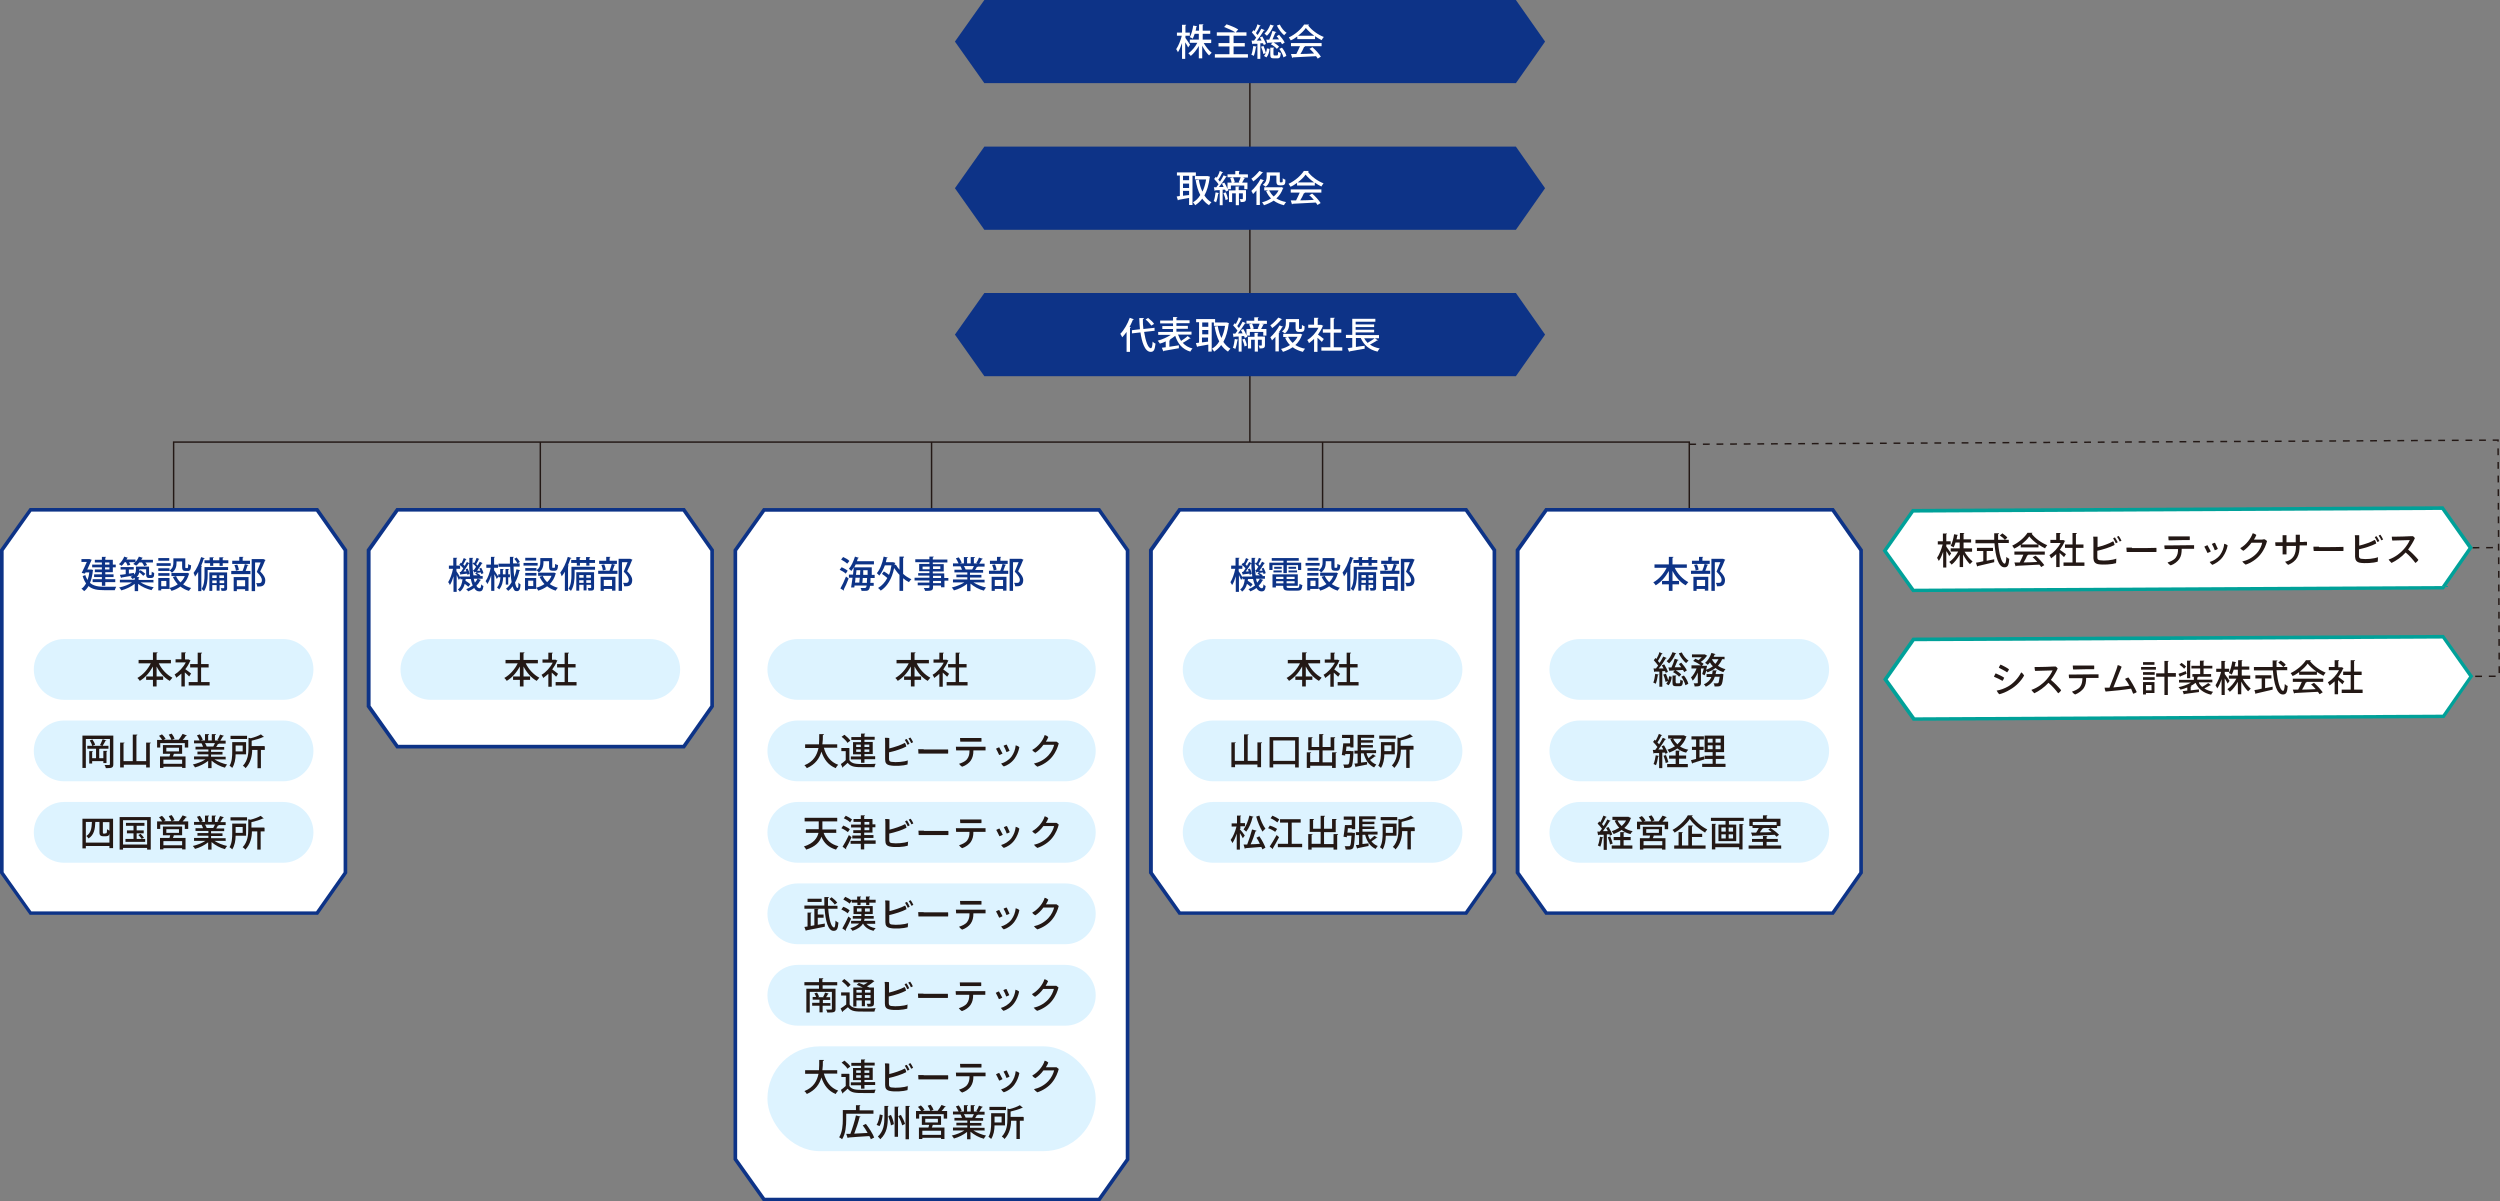 <?xml version="1.0" encoding="UTF-8"?>
<svg id="_レイヤー_2" xmlns="http://www.w3.org/2000/svg" version="1.1" viewBox="0 0 1028.1 494.1">
  <rect x="0" y="0" width="1028.1" height="494.1" fill="#808080" stroke="none"/>
  <!-- Generator: Adobe Illustrator 29.2.1, SVG Export Plug-In . SVG Version: 2.1.0 Build 116)  -->
  <defs>
    <style>
      .st0 {
        stroke-dasharray: 2.8 2.8;
      }

      .st0, .st1 {
        fill: none;
        stroke: #231815;
        stroke-width: .6px;
      }

      .st2 {
        fill: #231815;
      }

      .st3 {
        stroke: #0d3387;
        stroke-miterlimit: 10;
        stroke-width: 1.5px;
      }

      .st3, .st4 {
        fill: #fff;
      }

      .st5 {
        fill: #00a199;
      }

      .st6 {
        fill: #0d3387;
      }

      .st7 {
        fill: #ddf3ff;
      }
    </style>
  </defs>
  <line class="st1" x1="514" y1="30.4" x2="514" y2="181.8"/>
  <polygon class="st6" points="404.8 34.2 392.7 17.1 404.8 0 623.4 0 635.4 17.1 623.4 34.2 404.8 34.2"/>
  <polygon class="st6" points="404.8 94.5 392.7 77.4 404.8 60.3 623.4 60.3 635.4 77.4 623.4 94.5 404.8 94.5"/>
  <g>
    <path class="st4" d="M487.5,15.6c.4.6,1.7,2.4,1.9,2.8l-.8,1.1c-.2-.5-.7-1.4-1.2-2.1v6.8h-1.3v-6.5c-.5,1.5-1.1,2.9-1.7,3.8-.1-.4-.5-.9-.7-1.3.9-1.3,1.8-3.5,2.3-5.5h-2v-1.3h2.1v-3.2h1.7c0,.2-.1.3-.3.3v2.9h1.8v1.3h-1.8v1ZM497.9,17.7h-2.9c.9,1.5,2.1,3.1,3.3,4-.3.3-.8.8-1.1,1.1-.9-.9-2-2.4-2.8-4v5.2h-1.4v-5.1c-.9,1.6-2.1,3.1-3.3,4.1-.2-.3-.7-.8-1-1.1,1.4-.9,2.8-2.6,3.7-4.3h-3.1v-1.3h3.7v-2.4h-1.7c-.2.7-.5,1.4-.8,2-.3-.2-.8-.5-1.2-.6.7-1.3,1.2-3.3,1.4-4.8l1.6.3c0,.1-.1.2-.3.2,0,.5-.2,1-.3,1.6h1.4v-2.6h1.8c0,.2-.1.3-.3.3v2.3h3.1v1.3h-3.1v2.4h3.5v1.3Z"/>
    <path class="st4" d="M507.1,22.3h6.1v1.4h-13.6v-1.4h6v-3.2h-4.5v-1.4h4.5v-3h-5.2v-1.4h7.6c-1-.7-3.1-1.6-4.6-2.2l1-1.1c1.6.5,3.7,1.4,4.8,2.1l-1,1.2h4.4v1.4h-5.3v3h4.6v1.4h-4.6v3.2Z"/>
    <path class="st4" d="M516.8,19.2c0,.1-.1.2-.3.2-.2,1.2-.5,2.7-.9,3.6-.3-.2-.7-.4-1-.5.4-.8.6-2.3.8-3.6l1.4.3ZM519.7,18.6c0-.2-.1-.5-.3-.8h-1.1v6.4h-1.2v-6.2c-.7,0-1.4,0-1.9,0,0,.1-.1.2-.2.2l-.3-1.5h1c.3-.4.6-.8.9-1.2-.5-.7-1.2-1.5-1.8-2.2l.7-.9c.1.1.3.2.4.4.5-.9,1-1.9,1.2-2.8l1.4.6c0,0-.2.1-.4.1-.4.9-1,2-1.6,2.9.2.3.5.6.7.8.6-.9,1.1-1.8,1.5-2.6l1.4.6c0,.1-.2.2-.4.2-.7,1.2-1.8,2.9-2.9,4.1h2c-.2-.5-.5-.9-.7-1.3l1-.4c.6,1,1.3,2.3,1.5,3.1l-1.1.5ZM519.5,22.1c-.1-.8-.5-2-.9-2.9l1-.3c.4.9.8,2.1,1,2.9l-1.1.4ZM522.1,20c-.1,1.4-.5,2.7-1.3,3.6l-1-.6c.7-.7,1.1-1.9,1.2-3.1l1.1.2ZM523.9,10.6c0,.1-.2.2-.3.2-.6,1.5-1.6,3-2.6,3.9-.2-.2-.7-.6-1-.9,1-.8,1.9-2.3,2.4-3.7l1.6.5ZM522,16.2c.5-1,1-2.4,1.3-3.5l1.6.5c0,.1-.2.2-.4.2-.3.8-.8,1.9-1.2,2.8h2.7c-.3-.5-.7-1-1-1.3l1-.6c.9,1,1.9,2.3,2.3,3.2l-1.1.7c-.1-.3-.3-.6-.5-.9-2,.1-3.9.3-5.3.3,0,.1-.1.2-.2.2l-.5-1.5h1.3ZM523.8,22.4c0,.4,0,.4.4.4h1c.3,0,.4-.2.4-1.5.3.2.8.4,1.1.5-.1,1.7-.4,2.2-1.4,2.2h-1.4c-1.2,0-1.5-.3-1.5-1.5v-2.9h1.6c0,.2-.1.3-.3.3v2.6ZM525.1,20.1c-.5-.6-1.5-1.4-2.5-1.9l.9-.8c.9.4,2,1.2,2.5,1.8l-.9.9ZM526.3,10.1c.6,1.3,1.7,2.7,2.8,3.4-.3.2-.8.7-1,1-1.1-.9-2.3-2.5-3-4l1.2-.4ZM527.8,23.6c-.2-1-.9-2.4-1.7-3.5l1.1-.5c.8,1,1.6,2.4,1.8,3.4l-1.2.6Z"/>
    <path class="st4" d="M533.5,16.1v-1.1c-.8.6-1.7,1.2-2.7,1.6-.2-.3-.5-.9-.8-1.2,2.6-1.2,5.1-3.4,6.3-5.3h2c0,.2-.2.3-.3.4,1.4,1.9,4,3.8,6.4,4.7-.3.4-.7.9-.9,1.3-.9-.4-1.8-1-2.7-1.6v1.2h-7.2ZM530.9,19v-1.3h12.6v1.3h-7.1.3c0,.2-.2.3-.4.3-.4.9-.9,2-1.5,2.9,1.7,0,3.7-.1,5.6-.2-.6-.7-1.2-1.4-1.9-1.9l1.2-.7c1.4,1.2,2.8,2.8,3.5,3.9l-1.3.8c-.2-.3-.4-.7-.7-1-3.5.2-7.2.4-9.5.5,0,.1-.1.2-.3.2l-.5-1.6c.6,0,1.4,0,2.2,0,.5-1,1.1-2.2,1.5-3.2h-3.8ZM540.5,14.7c-1.4-1-2.6-2.1-3.5-3.2-.7,1.1-1.9,2.2-3.2,3.2h6.7Z"/>
  </g>
  <polygon class="st6" points="404.8 154.7 392.7 137.6 404.8 120.5 623.4 120.5 635.4 137.6 623.4 154.7 404.8 154.7"/>
  <g>
    <path class="st4" d="M491.7,72.3h-1.3v12h-1.4v-2.9c-1.7.3-3.3.6-4.4.8,0,.1-.1.2-.2.2l-.5-1.6,1.3-.2v-8.4h-1.2v-1.3h7.8v1.3ZM489,74.1v-1.8h-2.5v1.8h2.5ZM489,77.3v-1.8h-2.5v1.8h2.5ZM486.5,78.5v2c.8-.1,1.7-.2,2.5-.3v-1.7h-2.5ZM496.7,72.4l.9.3c0,0,0,.2-.1.2-.4,3-1.1,5.5-2.2,7.5.8,1.2,1.8,2.2,2.9,2.8-.3.3-.8.8-1,1.2-1.1-.7-2-1.6-2.8-2.7-.8,1.1-1.8,2-2.9,2.7-.2-.4-.6-.9-.9-1.2,1.2-.7,2.2-1.6,3-3-.9-1.7-1.5-3.8-1.9-6.1l1.3-.2c.3,1.8.8,3.5,1.5,4.9.7-1.4,1.2-3.1,1.5-5h-4.6v-1.4h5.5Z"/>
    <path class="st4" d="M501.3,79.4c0,.1-.1.2-.3.2-.2,1.2-.5,2.7-.9,3.6-.3-.2-.7-.4-1-.5.4-.8.6-2.3.8-3.6l1.4.3ZM513.2,71.8v1.2h-2.2l1.1.3c0,.1-.2.1-.4.1-.2.5-.6,1.2-.9,1.7h2.2v2.7h-1.3v-1.5h-5.5v1.5h-1.2l.2.5-1.1.5c0-.2-.1-.5-.3-.8h-1v6.4h-1.2v-6.2c-.7,0-1.4,0-1.9.1,0,.1-.1.2-.2.2l-.3-1.5h1c.3-.4.6-.8.9-1.2-.4-.7-1.2-1.5-1.8-2.2l.7-.9c.1.1.3.2.4.4.5-.9,1-1.9,1.2-2.8l1.4.6c0,.1-.2.2-.4.2-.4.8-1,2-1.6,2.8.3.3.5.6.7.8.6-.9,1.1-1.8,1.5-2.6l1.4.6c0,0-.2.1-.4.1-.7,1.2-1.9,2.8-2.9,4.1h1.9c-.2-.5-.5-1-.7-1.4l1-.4c.5.8,1,1.8,1.3,2.6v-2.6h1.7c-.1-.5-.3-1.3-.6-1.9l1.2-.3c.3.6.6,1.4.7,2l-.7.2h2.8c-.2,0-.4-.1-.5-.2.3-.5.6-1.4.8-2h-5.4v-1.2h3.2v-1.4h1.8c0,.2-.1.3-.3.3v1.1h3.6ZM504,82.3c-.1-.8-.5-2-.9-2.9l1-.3c.4.9.8,2.1.9,2.8l-1.1.4ZM512.4,78.3v3.4c0,1.2-.5,1.4-2.2,1.4,0-.4-.2-.9-.4-1.2.5,0,.9,0,1.1,0,.1,0,.2,0,.2-.2v-2.2h-1.6v4.9h-1.3v-4.9h-1.5v3.6h-1.3v-4.8h2.7v-1.6h1.6c0,.2-.1.3-.3.3v1.2h2.9Z"/>
    <path class="st4" d="M516.8,78.2c-.5.6-1,1.1-1.5,1.6-.1-.3-.5-1-.7-1.3,1.3-1.1,2.8-3,3.8-4.9l1.5.6c0,.1-.2.2-.4.1-.4.7-.8,1.4-1.3,2h.3c0,.2-.1.3-.4.3v7.7h-1.4v-6.2ZM519.5,71c0,.1-.2.1-.4.1-.9,1.1-2.4,2.6-3.7,3.5-.2-.3-.6-.9-.8-1.1,1.2-.8,2.5-2.2,3.3-3.2l1.6.7ZM526.8,76.9l1,.4c0,0-.1.1-.2.2-.6,1.7-1.5,3-2.7,4.1,1.1.7,2.4,1.2,4,1.5-.3.3-.7.9-.9,1.3-1.6-.4-3-1-4.2-1.9-1.2.8-2.5,1.4-4,1.9-.2-.4-.5-.9-.8-1.2,1.3-.3,2.6-.9,3.7-1.6-.8-.8-1.5-1.8-2-3l.9-.3h-1.7v-1.3h6.9ZM522.3,72.1v.5c0,1.4-.3,3.1-1.8,4.2-.3-.2-.9-.7-1.2-.8,1.4-1,1.6-2.3,1.6-3.4v-1.7h5.4v3.5c0,.5,0,.6.3.6.7,0,.8,0,.9-.4,0-.2,0-.7,0-1.3.3.2.7.5,1.1.6,0,1.6-.1,2.3-1.5,2.3h-.9c-1.3,0-1.3-1-1.3-1.8v-2.2h-2.6ZM521.9,78.3c.5.9,1.1,1.8,1.9,2.5.8-.7,1.5-1.5,2-2.5h-3.8Z"/>
    <path class="st4" d="M533.4,76.3v-1.1c-.8.6-1.7,1.2-2.7,1.6-.2-.3-.5-.9-.8-1.2,2.6-1.2,5.1-3.4,6.3-5.3h2c0,.2-.2.3-.3.4,1.4,1.9,4,3.8,6.4,4.7-.3.4-.7.9-.9,1.3-.9-.4-1.8-1-2.7-1.6v1.2h-7.2ZM530.8,79.2v-1.3h12.6v1.3h-7.1.3c0,.2-.2.3-.4.3-.4.9-.9,2-1.5,2.9,1.7,0,3.7-.1,5.6-.2-.6-.7-1.2-1.4-1.9-1.9l1.2-.7c1.4,1.2,2.8,2.8,3.5,3.9l-1.3.8c-.2-.3-.4-.7-.7-1-3.5.2-7.2.4-9.5.5,0,.1-.1.2-.3.2l-.5-1.6c.6,0,1.4,0,2.2,0,.5-1,1.1-2.2,1.5-3.2h-3.8ZM540.4,75c-1.4-1-2.6-2.1-3.5-3.2-.7,1.1-1.9,2.2-3.2,3.2h6.7Z"/>
  </g>
  <g>
    <polyline class="st0" points="694.7 182.7 1027.3 181 1027.8 278.1 982.4 278.3"/>
    <line class="st0" x1="1005.6" y1="225.3" x2="1026.1" y2="225.2"/>
    <polyline class="st1" points="71.4 213.9 71.4 181.8 694.7 181.8 694.7 215.2"/>
    <g>
      <g>
        <polygon class="st4" points="12.5 375.5 .8 358.9 .8 226.3 12.5 209.7 130.4 209.7 142 226.3 142 358.9 130.4 375.5 12.5 375.5"/>
        <path class="st6" d="M130,210.4l11.3,16.1v132.2l-11.3,16.1H12.9l-11.4-16.1v-132.2l11.4-16.1h117M130.8,208.9H12.2L0,226v133.1l12.2,17.1h118.6l12-17.1v-133.1l-12-17.1h0Z"/>
      </g>
      <g>
        <path class="st6" d="M37.5,234.2l.8.2c0,0,0,.2-.1.2-.2,2-.6,3.7-1.2,5.1,1.5,1.3,3.5,1.6,5.9,1.6.8,0,3.9,0,4.9,0-.2.3-.5,1-.6,1.4h-4.4c-2.7,0-4.8-.3-6.4-1.7-.5.9-1.1,1.6-1.8,2.1-.2-.3-.8-.8-1.1-1,.8-.5,1.4-1.3,1.9-2.2-.6-.8-1-1.7-1.4-3l1.1-.4c.2.8.6,1.5.9,2,.3-.9.6-1.9.7-3.1h-1.5l-.3.5-1.3-.3c.7-1.4,1.5-3.1,2.1-4.5h-2.2v-1.2h3.3s.9.3.9.3c0,0,0,.2-.1.2-.4.9-1.1,2.4-1.7,3.8h1.6ZM41.9,232.2v-.9h-2.9v-1.1h2.9v-1.2h1.7c0,.2-.1.3-.3.3v.9h3.1v2h1.2v1.1h-1.2v2h-3.1v.9h3.4v1.1h-3.4v.9h4.1v1.2h-4.1v1.5h-1.4v-1.5h-3.8v-1.2h3.8v-.9h-3.2v-1.1h3.2v-.9h-2.9v-1.1h2.9v-.9h-4v-1.1h4ZM45,231.3h-1.8v.9h1.8v-.9ZM45,234.2v-.9h-1.8v.9h1.8Z"/>
        <path class="st6" d="M62.9,239.5h-5.1c1.4.9,3.5,1.7,5.4,2-.3.3-.7.9-.9,1.2-1.9-.5-4.1-1.4-5.5-2.6v3h-1.4v-3c-1.5,1.2-3.6,2.2-5.5,2.7-.2-.4-.6-.9-.9-1.2,1.9-.4,3.9-1.1,5.3-2.1h-5v-1.1h6.1v-.8c-.3.2-.6.3-.9.5-.2-.3-.7-.8-.9-.9.4-.2.8-.3,1.1-.5h0c-1.8.3-3.6.6-4.7.8,0,.1-.1.2-.2.2l-.5-1.3c.7,0,1.5-.2,2.4-.3v-1.9h-2.1v-1h5.4v1h-2v1.7l2.1-.3v.7c.6-.5.8-1.2.8-1.8v-1.5h5.4v2.9c0,.5,0,.6.3.6.5,0,.5,0,.6,0,.1-.1.2-.3.2-1.4.2.2.6.4,1,.5,0,1.4-.1,2.1-1.4,2.1h-.7c-1.2,0-1.2-.9-1.2-1.7v-1.9h-2.8v.6c0,.9-.2,1.8-1.1,2.6h1.1c0,.2-.1.3-.3.3v.9h6.1v1.1ZM52.5,232.7c-.1-.4-.4-1-.7-1.5h-.5c-.4.6-.8,1.1-1.3,1.5-.3-.2-.8-.6-1.1-.7.9-.7,1.7-1.9,2.2-3.1l1.5.5c0,.1-.2.2-.3.1,0,.2-.2.4-.3.6h3.7v1c.6-.6,1.1-1.4,1.4-2.2l1.6.5c0,.1-.2.2-.3.2,0,.2-.2.4-.3.6h4.8v1.1h-3.1c.3.4.6.8.7,1.1l-1.2.4c-.2-.4-.5-1-.9-1.5h-1.1c-.4.5-.8,1-1.3,1.3-.3-.2-.8-.5-1.2-.7.3-.2.5-.4.8-.7h-2.5c.2.4.4.8.5,1.1l-1.2.3ZM58.9,236.8c-.4-.5-1.2-1.2-1.9-1.6l.8-.7c.7.4,1.5,1.1,2,1.5l-.9.8Z"/>
        <path class="st6" d="M70.2,231.6v1.1h-5.8v-1.1h5.8ZM69.7,237.7v4.5h-3.4v.6h-1.2v-5.1h4.6ZM72.6,230.8v.6c0,1.4-.3,3-1.9,4.1-.2-.3-.7-.7-1-.9v.2h-4.6v-1.1h4.6v.9c1.4-.9,1.6-2.1,1.6-3.2v-1.8h4.9v3.6c0,.4,0,.4.3.4h.6c.2,0,.3-.2.3-1.6.3.2.8.4,1.2.5-.1,1.8-.5,2.3-1.3,2.3h-1c-1,0-1.4-.4-1.4-1.6v-2.3h-2.2ZM65.1,236.8v-1.1h4.6v1.1h-4.6ZM69.6,229.5v1.1h-4.5v-1.1h4.5ZM68.4,238.9h-2.1v2.2h2.1v-2.2ZM76.9,235.5l.9.4c0,0,0,.1-.1.2-.5,1.7-1.3,3.1-2.4,4.2,1,.7,2.1,1.2,3.3,1.5-.3.3-.7.9-.9,1.2-1.3-.4-2.5-1-3.5-1.8-1.1.8-2.3,1.4-3.7,1.8-.1-.4-.5-.9-.8-1.2,1.2-.3,2.4-.8,3.4-1.5-.8-.9-1.5-1.9-2-3l1.3-.4c.4,1,1,1.8,1.8,2.6.8-.7,1.4-1.6,1.8-2.6h-5.5v-1.3h6.5Z"/>
        <path class="st6" d="M84.2,229.6c0,.1-.2.2-.4.2-.3,1-.7,1.9-1.1,2.9h.4c0,.2-.1.3-.3.3v10.1h-1.3v-7.9c-.4.7-.8,1.3-1.3,1.9-.1-.4-.4-1.1-.6-1.5,1.2-1.5,2.4-4,3.1-6.5l1.6.5ZM93.8,233.2v1.2h-8.4v2.1c0,1.9-.2,4.7-1.5,6.6-.2-.3-.8-.7-1-.9,1.1-1.7,1.2-4,1.2-5.7v-3.3h9.7ZM83.9,230.4h2.3v-1.2h1.7c0,.2-.1.3-.3.3v.9h2.6v-1.2h1.7c0,.2-.1.3-.3.3v.9h2.3v1.2h-2.3v1.1h-1.3v-1.1h-2.6v1.1h-1.3v-1.1h-2.3v-1.2ZM93.4,235.5v6.3c0,1.2-.5,1.2-2.3,1.2,0-.3-.2-.8-.3-1.1.5,0,1,0,1.2,0s.2,0,.2-.2v-1.1h-1.9v2.3h-1.2v-2.3h-1.8v2.4h-1.2v-7.6h7.3ZM89.1,236.6h-1.8v1.1h1.8v-1.1ZM87.3,239.8h1.8v-1.1h-1.8v1.1ZM92.1,236.6h-1.9v1.1h1.9v-1.1ZM90.3,239.8h1.9v-1.1h-1.9v1.1Z"/>
        <path class="st6" d="M99.8,234.7c.3-.7.7-1.9.9-2.7l1.5.4c0,.1-.2.2-.4.2-.2.6-.5,1.5-.8,2.2h2v1.3h-7.9v-1.3h5-.4ZM102.8,230.6v1.3h-7.3v-1.3h2.9v-1.6h1.7c0,.2-.1.3-.3.3v1.3h3ZM96.1,243.1v-5.8h6.1v5.7h-1.4v-.7h-3.4v.8h-1.3ZM97.6,232.2c.3.7.6,1.6.6,2.2l-1.2.3c0-.6-.3-1.6-.6-2.3l1.2-.2ZM100.8,238.6h-3.4v2.5h3.4v-2.5ZM108.3,229.9l.9.4c0,0,0,.2-.2.2-.5,1.3-1.2,2.9-2,4.5,1.5,1.5,2.1,2.6,2.1,3.6,0,2.6-1.8,2.6-2.7,2.6s-.4,0-.6,0c0-.4-.2-1-.5-1.4.5,0,1,0,1.3,0,.9,0,1.1-.6,1.1-1.3s-.6-1.9-2.1-3.3c.6-1.4,1.1-2.7,1.6-3.9h-2.3v11.8h-1.4v-13.2h4.8Z"/>
      </g>
      <path class="st7" d="M26.4,262.8h90c6.9,0,12.5,5.6,12.5,12.5h0c0,6.9-5.6,12.5-12.5,12.5H26.4c-6.9,0-12.5-5.6-12.5-12.5h0c0-6.9,5.6-12.5,12.5-12.5Z"/>
      <path class="st7" d="M26.4,296.3h90c6.9,0,12.5,5.6,12.5,12.5h0c0,6.9-5.6,12.5-12.5,12.5H26.4c-6.9,0-12.5-5.6-12.5-12.5h0c0-6.9,5.6-12.5,12.5-12.5Z"/>
      <path class="st7" d="M26.4,329.8h90c6.9,0,12.5,5.6,12.5,12.5h0c0,6.9-5.6,12.5-12.5,12.5H26.4c-6.9,0-12.5-5.6-12.5-12.5h0c0-6.9,5.6-12.5,12.5-12.5Z"/>
      <g>
        <path class="st2" d="M46.6,302.6v11.7c0,1.5-.7,1.6-3.1,1.6,0-.4-.3-1-.5-1.3.5,0,1,0,1.4,0,.7,0,.8,0,.8-.4v-10.3h-9.9v11.9h-1.4v-13.3h12.7ZM43.7,313.8h-1.2v-.8h-4.6v1h-1.2v-5.1h1.5c0,.2-.1.3-.3.3v2.6h1.6v-3.9h-3.6v-1.2h2c-.1-.6-.6-1.6-1-2.2l1.1-.4c.5.7,1,1.6,1.1,2.2l-1.1.4h4c-.3-.1-.7-.3-.9-.3.4-.6.8-1.7,1.1-2.4l1.6.5c0,.1-.2.1-.4.1-.3.6-.8,1.5-1.2,2.1h2.4v1.2h-3.5c0,0-.1.1-.3.1v3.8h1.7v-3h1.6c0,.2-.1.3-.3.3v4.6Z"/>
        <path class="st2" d="M60.2,305.4h1.8c0,.2-.1.3-.4.4v9.8h-1.5v-1.1h-9.2v1.1h-1.5v-10.2h1.8c0,.2-.1.3-.4.3v7.3h3.8v-10.9h1.9c0,.2-.1.3-.4.4v10.5h4v-7.6Z"/>
        <path class="st2" d="M76.8,302.5c0,.1-.2.2-.4.2-.3.5-.8,1.1-1.3,1.6h2.3v3.1h-1.4v-1.8h-10.1v1.8h-1.3v-3.1h2.1c-.3-.5-.8-1.2-1.3-1.7l1.2-.6c.6.5,1.2,1.3,1.5,1.8l-.8.4h3.2c-.2-.6-.7-1.4-1.1-2.1l1.2-.4c.5.6,1,1.5,1.2,2.1l-1.1.4h2.8,0c.5-.6,1.2-1.7,1.6-2.4l1.6.6ZM75,310h-3.5c-.1.3-.2.7-.4,1.1h5.2v4.7h-1.4v-.5h-7.7v.5h-1.4v-4.7h3.9c.1-.3.2-.8.3-1.1h-3v-3.6h7.9v3.6ZM74.9,314.1v-1.7h-7.7v1.7h7.7ZM68.4,307.5v1.5h5.2v-1.5h-5.2Z"/>
        <path class="st2" d="M93,312.3h-4.8c1.4.9,3.3,1.7,5.2,2.1-.3.3-.7.9-.9,1.3-2-.5-4-1.6-5.5-2.9v3.1h-1.4v-3c-1.5,1.2-3.5,2.2-5.4,2.7-.2-.4-.6-.9-.9-1.2,1.8-.4,3.8-1.2,5.2-2.1h-4.7v-1.2h5.9v-.9h-4.5v-1.1h4.5v-.9h-5.3v-1.1h3.1c-.1-.4-.4-1-.6-1.4h.4c0,0-3.5,0-3.5,0v-1.2h2.3c-.2-.6-.7-1.4-1.1-2.1l1.2-.4c.5.7,1,1.6,1.2,2.2l-.8.3h1.7v-2.6h1.7c0,.2-.1.3-.4.4v2.2h1.5v-2.6h1.7c0,.3-.1.3-.4.4v2.2h1.6l-.6-.2c.4-.6.9-1.6,1.1-2.2l1.6.5c0,.1-.2.2-.4.2-.3.5-.7,1.2-1.1,1.8h2.2v1.2h-3.1.3c0,.2-.2.2-.4.2-.2.4-.4.8-.7,1.2h3.3v1.1h-5.4v.9h4.7v1.1h-4.7v.9h6v1.2ZM87.7,307c.2-.4.5-.9.7-1.4h-4.1c.3.5.6,1,.7,1.4h-.5c0,0,3.3,0,3.3,0h-.1Z"/>
        <path class="st2" d="M101.2,310.2h-4.3c0,1.9-.4,4.1-1.4,5.6-.2-.3-.8-.7-1.1-.9,1-1.6,1.1-4,1.1-5.7v-4h5.7v4.9ZM101.6,302.6v1.3h-6.8v-1.3h6.8ZM99.8,306.6h-2.9v2.4h2.9v-2.4ZM108.9,307v1.4h-1.6v7.5h-1.4v-7.5h-2.2c0,2.4-.6,5.3-2.7,7.5-.2-.3-.7-.8-1.1-1,2.1-2.2,2.3-5.2,2.3-7.4v-4.1l.9.2c1.6-.4,3.2-1,4.2-1.6l1.3,1.1c0,0-.2,0-.4,0-1.2.6-3,1.1-4.7,1.5v2.2h5.2Z"/>
      </g>
      <g>
        <path class="st2" d="M33.9,336.7h12.6v12.1h-1.5v-.9h-9.7v1h-1.4v-12.2ZM35.3,346.5h9.7v-4.1h0c0,.8-.1,1.5-1.6,1.5h-1c-1.5,0-1.5-1-1.5-1.8v-4.1h-1.7c-.1,2.9-.5,5.4-2.8,6.8-.2-.3-.6-.8-.9-1,1.9-1.2,2.2-3.2,2.3-5.8h-2.5v8.5ZM43.3,342.7c.6,0,.7,0,.7-1.7.2.2.7.4,1,.6v-3.5h-2.7v4.2c0,.4,0,.5.4.5h.6Z"/>
        <path class="st2" d="M49.2,336h12.8v13.4h-1.5v-.7h-9.9v.7h-1.4v-13.4ZM50.6,347.3h9.9v-10h-9.9v10ZM56.2,345h3.5v1.2h-8.1v-1.2h3.3v-2.3h-2.7v-1.2h2.7v-1.9h-3.1v-1.2h7.6v1.2h-3.2v1.9h2.9v1.2h-2.9v2.3ZM58.3,345c-.3-.5-.9-1.1-1.4-1.6l.9-.5c.5.5,1.1,1.1,1.4,1.6l-1,.5Z"/>
        <path class="st2" d="M76.8,336c0,.1-.2.2-.4.2-.3.5-.8,1.1-1.3,1.6h2.3v3.1h-1.4v-1.8h-10.1v1.8h-1.3v-3.1h2.1c-.3-.5-.8-1.2-1.3-1.7l1.2-.6c.6.5,1.2,1.3,1.5,1.8l-.8.4h3.2c-.2-.6-.7-1.4-1.1-2.1l1.2-.4c.5.6,1,1.5,1.2,2.1l-1.1.4h2.8,0c.5-.6,1.2-1.7,1.6-2.4l1.6.6ZM75,343.5h-3.5c-.1.3-.2.7-.4,1.1h5.2v4.7h-1.4v-.5h-7.7v.5h-1.4v-4.7h3.9c.1-.3.2-.8.3-1.1h-3v-3.6h7.9v3.6ZM74.9,347.6v-1.7h-7.7v1.7h7.7ZM68.4,341v1.5h5.2v-1.5h-5.2Z"/>
        <path class="st2" d="M93,345.8h-4.8c1.4.9,3.3,1.7,5.2,2.1-.3.3-.7.9-.9,1.3-2-.5-4-1.6-5.5-2.9v3.1h-1.4v-3c-1.5,1.2-3.5,2.2-5.4,2.7-.2-.4-.6-.9-.9-1.2,1.8-.4,3.8-1.2,5.2-2.1h-4.7v-1.2h5.9v-.9h-4.5v-1.1h4.5v-.9h-5.3v-1.1h3.1c-.1-.4-.4-1-.6-1.4h.4c0,0-3.5,0-3.5,0v-1.2h2.3c-.2-.6-.7-1.4-1.1-2.1l1.2-.4c.5.7,1,1.6,1.2,2.2l-.8.3h1.7v-2.6h1.7c0,.2-.1.3-.4.4v2.2h1.5v-2.6h1.7c0,.3-.1.3-.4.4v2.2h1.6l-.6-.2c.4-.6.9-1.6,1.1-2.2l1.6.5c0,.1-.2.2-.4.2-.3.5-.7,1.2-1.1,1.8h2.2v1.2h-3.1.3c0,.2-.2.2-.4.2-.2.4-.4.8-.7,1.2h3.3v1.1h-5.4v.9h4.7v1.1h-4.7v.9h6v1.2ZM87.7,340.5c.2-.4.5-.9.7-1.4h-4.1c.3.5.6,1,.7,1.4h-.5c0,0,3.3,0,3.3,0h-.1Z"/>
        <path class="st2" d="M101.2,343.7h-4.3c0,1.9-.4,4.1-1.4,5.6-.2-.3-.8-.7-1.1-.9,1-1.6,1.1-4,1.1-5.7v-4h5.7v4.9ZM101.6,336.1v1.3h-6.8v-1.3h6.8ZM99.8,340.1h-2.9v2.4h2.9v-2.4ZM108.8,340.5v1.4h-1.6v7.5h-1.4v-7.5h-2.2c0,2.4-.6,5.3-2.7,7.5-.2-.3-.7-.8-1.1-1,2.1-2.2,2.3-5.2,2.3-7.4v-4.1l.9.2c1.6-.4,3.2-1,4.2-1.6l1.3,1.1c0,0-.2,0-.4,0-1.2.6-3,1.1-4.7,1.5v2.2h5.2Z"/>
      </g>
      <g>
        <path class="st2" d="M70.3,272.8h-5c1.2,2.5,3.3,4.7,5.6,5.9-.3.3-.8.9-1.1,1.3-2.2-1.2-4.1-3.4-5.4-5.9v4.1h2.7v1.4h-2.7v2.7h-1.5v-2.7h-2.8v-1.4h2.8v-4.1c-1.4,2.5-3.2,4.6-5.4,5.9-.2-.4-.7-.9-1-1.2,2.2-1.2,4.3-3.5,5.5-6h-5v-1.4h5.9v-3.1h1.9c0,.2-.1.3-.4.4v2.7h5.9v1.4Z"/>
        <path class="st2" d="M78.4,271.6c0,0-.1.1-.2.2-.5,1.2-1.2,2.4-2,3.4.7.5,2.1,1.5,2.4,1.8l-.8,1.2c-.4-.4-1.1-1.1-1.8-1.7v5.8h-1.4v-5.3c-.7.6-1.4,1.2-2.1,1.7-.1-.4-.5-1.1-.7-1.3,1.8-1.1,3.6-3,4.6-5h-4.2v-1.3h2.4v-2.8h1.8c0,.2-.1.3-.3.4v2.5h1.5c0,0,.9.5.9.5ZM82.8,280.5h3.4v1.4h-8.6v-1.4h3.7v-6h-3.1v-1.4h3.1v-4.7h1.8c0,.2-.1.3-.4.4v4.3h3.1v1.4h-3.1v6Z"/>
      </g>
    </g>
    <g>
      <line class="st1" x1="222.2" y1="181.8" x2="222.2" y2="215.2"/>
      <g>
        <polygon class="st4" points="163.4 307.1 151.6 290.5 151.6 226.3 163.4 209.7 281.2 209.7 292.9 226.3 292.9 290.5 281.2 307.1 163.4 307.1"/>
        <path class="st6" d="M280.8,210.4l11.3,16.1v63.7l-11.3,16.1h-117l-11.4-16.1v-63.7l11.4-16.1h117M281.6,208.9h-118.6l-12.2,17.1v64.7l12.2,17.1h118.6l12-17.1v-64.7l-12-17.1h0Z"/>
      </g>
      <path class="st7" d="M177.2,262.8h90c6.9,0,12.5,5.6,12.5,12.5h0c0,6.9-5.6,12.5-12.5,12.5h-90c-6.9,0-12.5-5.6-12.5-12.5h0c0-6.9,5.6-12.5,12.5-12.5Z"/>
      <g>
        <path class="st6" d="M194.8,237.8c.1.7.3,1.3.5,1.8.4-.5.8-1,1.1-1.6l1.4.5c0,.1-.1.2-.3.2-.4.8-.9,1.5-1.6,2.2.4.6.8,1,1.3,1s.6-.4.7-1.6c.2.3.6.6.9.7-.2,1.7-.6,2.2-1.7,2.2-.9,0-1.6-.5-2.1-1.4-.7.6-1.6,1-2.5,1.4-.1-.3-.5-.7-.8-.9,1-.4,1.9-.9,2.7-1.5-.3-.8-.6-1.7-.8-2.7h-2.1c0,.2,0,.5-.1.7.7.5,1.6,1,2,1.5l-.8,1c-.3-.3-.9-.8-1.5-1.2-.3,1.2-.9,2.4-2,3.2-.2-.3-.5-.7-.8-.9,1.3-.9,1.7-2.5,1.9-4.2h-.9v-.6l-.6.9c-.2-.5-.6-1.3-.9-2v6.9h-1.3v-6.4c-.4,1.4-.9,2.7-1.5,3.6-.1-.4-.4-.9-.7-1.2.8-1.2,1.6-3.5,2-5.5h-1.7v-1.3h1.8v-3.2h1.6c0,.2-.1.3-.3.3v2.9h1.5v1.3h-1.5v1c.4.5,1.2,1.9,1.5,2.5v-.3h4.1c-.2-1.6-.4-3.4-.4-5.3,0,0-.1,0-.2,0-.5.9-1.3,2.2-2.1,3.2h1.2c-.1-.4-.2-.7-.3-.9l.8-.3c.4.7.7,1.6.8,2.2l-.9.4c0-.2,0-.3-.1-.5-1,.1-1.9.2-2.5.3,0,.1-.1.2-.2.2l-.4-1.2h.5c.3-.4.7-.9,1-1.5-.4-.5-1-1.1-1.6-1.5l.6-.8.3.2c.3-.6.7-1.5.9-2.1l1.2.5c0,0-.2.1-.3.1-.3.6-.7,1.4-1.1,2,.2.2.4.4.6.6.3-.6.6-1.1.9-1.6l1,.5c0-.7,0-1.5,0-2.2h1.6c0,.2-.1.3-.3.3,0,.8,0,1.5,0,2.3l.5-.7c.1,0,.2.1.3.2.3-.6.7-1.5.9-2.1l1.2.5c0,0-.2.1-.3.1-.3.6-.7,1.4-1.1,2,.2.2.4.4.6.6.3-.6.6-1.1.9-1.6l1.2.6c0,0-.2.1-.3.1-.5.9-1.3,2-2,3h1.3c-.1-.4-.2-.6-.4-.9l.8-.3c.4.7.8,1.6.9,2.2l-.9.4c0-.2,0-.4-.2-.7l-1.6.2c.5.3,1.2.7,1.5,1l-.3.3h1.2v1.1h-3.6ZM194.4,234.4h.5c.3-.4.6-.8.9-1.3-.4-.5-1-1-1.5-1.4,0,1.8.2,3.5.4,4.9h1.7c-.3-.3-.7-.5-1-.8l.7-.6h-.9c0,.2-.1.3-.2.3l-.5-1.2Z"/>
        <path class="st6" d="M209.1,240.4h-1.1v-3h-1.1c0,1.7-.4,3.5-1.6,5-.2-.2-.6-.6-.9-.8,1-1.2,1.3-2.7,1.4-4.2h-.8v-.3l-.7,1c-.2-.5-.6-1.3-1-2v6.9h-1.3v-6.4c-.4,1.4-1,2.7-1.6,3.6-.1-.4-.4-.9-.7-1.2.9-1.2,1.7-3.5,2.1-5.5h-1.8v-1.3h1.9v-3.2h1.6c0,.2-.1.3-.3.3v2.9h1.6v1.3h-1.6v1c.4.6,1.4,2.2,1.7,2.6v-.9h.8v-2.2h1.4c0,.2,0,.3-.3.3v1.9h1.1v-2.2h1.4c0,.2-.1.3-.3.3v1.9h.7v1.2h-.7v3ZM211.2,233c0,1.5.1,3,.3,4.3.4-1,.7-2.1.9-3.2l1.5.4c0,.1-.1.2-.3.2-.4,1.8-1,3.5-1.8,4.9.3,1.3.6,2.2,1,2.2s.4-.7.4-2.2c.3.3.6.6.9.8-.2,2.1-.6,2.7-1.5,2.7s-1.2-.2-1.8-2c-.5.7-1.1,1.4-1.8,1.9-.2-.2-.6-.7-.9-.9.9-.7,1.7-1.6,2.3-2.7-.3-1.7-.5-4-.6-6.3h-4.8v-1.3h4.7c0-.9,0-1.8,0-2.8h1.6c0,.2-.1.3-.3.3,0,.8,0,1.6,0,2.4h2.7v1.3h-2.7ZM212.4,229.2c.5.6,1.1,1.3,1.4,1.9l-1,.6c-.2-.5-.8-1.3-1.3-1.9l.9-.5Z"/>
        <path class="st6" d="M221.1,231.5v1.1h-5.8v-1.1h5.8ZM220.5,237.7v4.5h-3.4v.6h-1.2v-5.1h4.6ZM223.5,230.7v.6c0,1.4-.3,3-1.9,4.1-.2-.3-.7-.7-1-.9v.2h-4.6v-1.1h4.6v.9c1.4-.9,1.6-2.1,1.6-3.2v-1.8h4.9v3.6c0,.4,0,.4.3.4h.6c.2,0,.3-.2.3-1.6.3.2.8.4,1.2.5-.1,1.8-.5,2.3-1.3,2.3h-1c-1,0-1.4-.4-1.4-1.6v-2.3h-2.2ZM216,236.7v-1.1h4.6v1.1h-4.6ZM220.5,229.4v1.1h-4.5v-1.1h4.5ZM219.3,238.8h-2.1v2.2h2.1v-2.2ZM227.7,235.4l.9.4c0,0,0,.1-.1.2-.5,1.7-1.3,3.1-2.4,4.2,1,.7,2.1,1.2,3.3,1.5-.3.3-.7.9-.9,1.2-1.3-.4-2.5-1-3.5-1.8-1.1.8-2.3,1.4-3.7,1.8-.1-.4-.5-.9-.8-1.2,1.2-.3,2.4-.8,3.4-1.5-.8-.9-1.5-1.9-2-3l1.3-.4c.4,1,1,1.8,1.8,2.6.8-.7,1.4-1.6,1.8-2.6h-5.5v-1.3h6.5Z"/>
        <path class="st6" d="M235,229.5c0,.1-.2.2-.4.2-.3,1-.7,1.9-1.1,2.9h.4c0,.2-.1.3-.3.3v10.1h-1.3v-7.9c-.4.7-.8,1.3-1.3,1.9-.1-.4-.4-1.1-.6-1.5,1.2-1.5,2.4-4,3.1-6.5l1.6.5ZM244.7,233.1v1.2h-8.4v2.1c0,1.9-.2,4.7-1.5,6.6-.2-.3-.8-.7-1-.9,1.1-1.7,1.2-4,1.2-5.7v-3.3h9.7ZM234.7,230.3h2.3v-1.2h1.7c0,.2-.1.3-.3.3v.9h2.6v-1.2h1.7c0,.2-.1.3-.3.3v.9h2.3v1.2h-2.3v1.1h-1.3v-1.1h-2.6v1.1h-1.3v-1.1h-2.3v-1.2ZM244.3,235.4v6.3c0,1.2-.5,1.2-2.3,1.2,0-.3-.2-.8-.3-1.1.5,0,1,0,1.2,0s.2,0,.2-.2v-1.1h-1.9v2.3h-1.2v-2.3h-1.8v2.4h-1.2v-7.6h7.3ZM240,236.5h-1.8v1.1h1.8v-1.1ZM238.2,239.7h1.8v-1.1h-1.8v1.1ZM243,236.5h-1.9v1.1h1.9v-1.1ZM241.1,239.7h1.9v-1.1h-1.9v1.1Z"/>
        <path class="st6" d="M250.7,234.6c.3-.7.7-1.9.9-2.7l1.5.4c0,.1-.2.2-.4.2-.2.6-.5,1.5-.8,2.2h2v1.3h-7.9v-1.3h5-.4ZM253.7,230.6v1.3h-7.3v-1.3h2.9v-1.6h1.7c0,.2-.1.3-.3.3v1.3h3ZM247,243v-5.8h6.1v5.7h-1.4v-.7h-3.4v.8h-1.3ZM248.5,232.1c.3.7.6,1.6.6,2.2l-1.2.3c0-.6-.3-1.6-.6-2.3l1.2-.2ZM251.7,238.5h-3.4v2.5h3.4v-2.5ZM259.2,229.8l.9.4c0,0,0,.2-.2.2-.5,1.3-1.2,2.9-2,4.5,1.5,1.5,2.1,2.6,2.1,3.6,0,2.6-1.8,2.6-2.7,2.6s-.4,0-.6,0c0-.4-.2-1-.5-1.4.5,0,1,0,1.3,0,.9,0,1.1-.6,1.1-1.3s-.6-1.9-2.1-3.3c.6-1.4,1.1-2.7,1.6-3.9h-2.3v11.8h-1.4v-13.2h4.8Z"/>
      </g>
      <g>
        <path class="st2" d="M221.2,272.8h-5c1.2,2.5,3.3,4.7,5.6,5.9-.3.3-.8.9-1.1,1.3-2.2-1.2-4.1-3.4-5.4-5.9v4.1h2.7v1.4h-2.7v2.7h-1.5v-2.7h-2.8v-1.4h2.8v-4.1c-1.4,2.5-3.2,4.6-5.4,5.9-.2-.4-.7-.9-1-1.2,2.2-1.2,4.3-3.5,5.5-6h-5v-1.4h5.9v-3.1h1.9c0,.2-.1.3-.4.4v2.7h5.9v1.4Z"/>
        <path class="st2" d="M229.3,271.6c0,0-.1.2-.2.2-.5,1.2-1.2,2.4-2,3.5.7.5,2.1,1.5,2.4,1.8l-.8,1.2c-.4-.4-1.1-1.1-1.8-1.7v5.8h-1.4v-5.3c-.7.6-1.4,1.2-2.1,1.7-.1-.4-.5-1-.7-1.3,1.8-1,3.6-3,4.6-5h-4.2v-1.3h2.4v-2.8h1.8c0,.2-.1.3-.3.4v2.5h1.5c0,0,.9.5.9.5ZM233.7,280.5h3.4v1.4h-8.6v-1.4h3.7v-6h-3.1v-1.4h3.1v-4.7h1.8c0,.2-.1.3-.4.4v4.3h3.1v1.4h-3.1v6Z"/>
      </g>
    </g>
    <line class="st1" x1="383.1" y1="181.8" x2="383.1" y2="215.2"/>
    <polygon class="st3" points="314.2 493.3 302.4 476.7 302.4 226.3 314.2 209.7 452 209.7 463.7 226.3 463.7 476.8 452 493.3 314.2 493.3"/>
    <path class="st7" d="M328.1,262.8h110c6.9,0,12.5,5.6,12.5,12.5h0c0,6.9-5.6,12.5-12.5,12.5h-110c-6.9,0-12.5-5.6-12.5-12.5h0c0-6.9,5.6-12.5,12.5-12.5Z"/>
    <path class="st7" d="M328.1,296.3h110c6.9,0,12.5,5.6,12.5,12.5h0c0,6.9-5.6,12.5-12.5,12.5h-110c-6.9,0-12.5-5.6-12.5-12.5h0c0-6.9,5.6-12.5,12.5-12.5Z"/>
    <path class="st7" d="M328.1,329.8h110c6.9,0,12.5,5.6,12.5,12.5h0c0,6.9-5.6,12.5-12.5,12.5h-110c-6.9,0-12.5-5.6-12.5-12.5h0c0-6.9,5.6-12.5,12.5-12.5Z"/>
    <path class="st7" d="M328.1,363.3h110c6.9,0,12.5,5.6,12.5,12.5h0c0,6.9-5.6,12.5-12.5,12.5h-110c-6.9,0-12.5-5.6-12.5-12.5h0c0-6.9,5.6-12.5,12.5-12.5Z"/>
    <path class="st7" d="M328.1,396.8h110c6.9,0,12.5,5.6,12.5,12.5h0c0,6.9-5.6,12.5-12.5,12.5h-110c-6.9,0-12.5-5.6-12.5-12.5h0c0-6.9,5.6-12.5,12.5-12.5Z"/>
    <rect class="st7" x="315.6" y="430.3" width="135" height="43.1" rx="21.5" ry="21.5"/>
    <g>
      <path class="st6" d="M346,233.2c.9.4,2,1,2.6,1.5l-.8,1.2c-.5-.5-1.6-1.2-2.5-1.6l.8-1ZM345.6,242c.7-1.2,1.6-3.1,2.3-4.9l1.1.8c-.6,1.6-1.4,3.4-2,4.5,0,.1.1.2.1.3s0,.1,0,.2l-1.5-.9ZM346.8,229.1c.9.4,2,1,2.5,1.6-.4.5-.6.8-.9,1.1-.5-.5-1.6-1.2-2.5-1.7l.8-1ZM359.3,237.7h-1.3c0,.8,0,1.4-.1,2h1.4v1.2h-1.5c-.3,2-.8,2.1-2.4,2.1s-.7,0-1.1,0c0-.3-.2-.9-.4-1.2.8,0,1.4,0,1.8,0,.5,0,.6-.5.7-1h-5c0,.3,0,.5-.1.8h-1.3c.2-1.1.4-2.5.6-4h-1.5v-1.3h1.7c.1-1,.2-2.1.3-3-.3.6-.7,1-1,1.5-.2-.2-.7-.7-1-.9,1-1.1,1.9-3.1,2.5-5l1.6.5c0,.1-.2.2-.4.2-.1.4-.3.8-.4,1.2h7v1.3h-7.5c-.2.4-.4.8-.6,1.2h7.2c0,.2,0,.3,0,.5v2.6c0,0,1.2,0,1.2,0v1.3ZM353.4,239.6c0-.6.1-1.3.2-2h-1.8c0,.7-.1,1.4-.2,2h1.8ZM353.7,236.4c0-.6,0-1.3.1-1.9h-1.6c0,.6-.1,1.2-.2,1.9h1.7ZM354.8,237.7c0,.7-.1,1.4-.2,2h1.9c0-.5,0-1.2.1-2h-1.9ZM354.9,236.4h1.9c0-.6,0-1.2,0-1.9h-1.8v1.9Z"/>
      <path class="st6" d="M371.8,229.1c0,.1-.1.2-.4.3v6.6c1,.9,2.2,1.7,3.4,2.2-.3.3-.8.8-1,1.2-.8-.4-1.6-.9-2.4-1.6v5.2h-1.5v-6.6c-.8-.8-1.5-1.8-2.2-2.8-.9,4.5-2.9,7.6-5.5,9.3-.2-.3-.8-.9-1.1-1.1,1.5-.9,2.8-2.2,3.8-4.1-.6-.6-1.5-1.2-2.2-1.7l.8-1c.7.4,1.5.9,2.1,1.4.5-1.2.8-2.5,1-3.9h-2.7c-.6,1.6-1.4,3.1-2.3,4.2-.2-.3-.7-.7-1-1,1.3-1.5,2.3-4.1,2.8-6.8l1.7.4c0,.1-.2.2-.4.2-.1.6-.3,1.2-.4,1.7h3c0,0,.9.3.9.3,0,0,0,.2-.2.2,0,.2,0,.5-.1.7l.5-.2c.4.7.9,1.4,1.5,2.1v-5.4h1.8Z"/>
      <path class="st6" d="M390,237.7v1.1h-1.6v2.7h-1.4v-.7h-3.3v.7c0,1.4-.7,1.5-3.3,1.5,0-.3-.3-.9-.5-1.2.4,0,.9,0,1.2,0,1,0,1.1,0,1.1-.4v-.7h-4.8v-1.1h4.8v-.9h-6.1v-1.1h6.1v-.9h-4.6v-1h4.6v-.8h-4.2v-3h4.2v-.7h-5.8v-1.2h5.8v-1.1h1.8c0,.2-.1.3-.4.4v.8h6v1.2h-6v.7h4.5v3h-4.5v.8h4.7v1.9h1.6ZM379.4,234.1h2.9v-1.1h-2.9v1.1ZM386.7,232.9h-3v1.1h3v-1.1ZM383.7,236.8v.9h3.3v-.9h-3.3ZM387,239.8v-.9h-3.3v.9h3.3Z"/>
      <path class="st6" d="M405.1,239.5h-4.8c1.4.9,3.3,1.7,5.2,2.1-.3.3-.7.9-.9,1.3-2-.5-4-1.6-5.5-2.9v3.1h-1.4v-3c-1.5,1.2-3.5,2.2-5.4,2.7-.2-.4-.6-.9-.9-1.2,1.8-.4,3.8-1.2,5.2-2.1h-4.7v-1.2h5.9v-.9h-4.5v-1.1h4.5v-.9h-5.3v-1.1h3.1c-.1-.4-.4-1-.6-1.4h.4c0,0-3.5,0-3.5,0v-1.2h2.3c-.2-.6-.7-1.4-1.1-2.1l1.2-.4c.5.7,1,1.6,1.2,2.2l-.8.3h1.7v-2.6h1.7c0,.2-.1.3-.4.4v2.2h1.5v-2.6h1.7c0,.3-.1.3-.4.4v2.2h1.6l-.6-.2c.4-.6.9-1.6,1.1-2.2l1.6.5c0,.1-.2.2-.4.2-.3.5-.7,1.2-1.1,1.8h2.2v1.2h-3.1.3c0,.2-.2.2-.4.2-.2.4-.4.8-.7,1.2h3.3v1.1h-5.4v.9h4.7v1.1h-4.7v.9h6v1.2ZM399.8,234.2c.2-.4.5-.9.7-1.4h-4.1c.3.5.6,1,.7,1.4h-.5c0,0,3.3,0,3.3,0h-.1Z"/>
      <path class="st6" d="M411.4,234.6c.3-.7.7-1.9.9-2.7l1.5.4c0,.1-.2.2-.4.2-.2.6-.5,1.5-.8,2.2h2v1.3h-7.9v-1.3h5-.4ZM414.4,230.6v1.3h-7.3v-1.3h2.9v-1.6h1.7c0,.2-.1.3-.3.3v1.3h3ZM407.8,243v-5.8h6.1v5.7h-1.4v-.7h-3.4v.8h-1.3ZM409.2,232.1c.3.7.6,1.6.6,2.2l-1.2.3c0-.6-.3-1.6-.6-2.3l1.2-.2ZM412.5,238.5h-3.4v2.5h3.4v-2.5ZM420,229.8l.9.4c0,0,0,.2-.2.2-.5,1.3-1.2,2.9-2,4.5,1.5,1.5,2.1,2.6,2.1,3.6,0,2.6-1.8,2.6-2.7,2.6s-.4,0-.6,0c0-.4-.2-1-.5-1.4.5,0,1,0,1.3,0,.9,0,1.1-.6,1.1-1.3s-.6-1.9-2.1-3.3c.6-1.4,1.1-2.7,1.6-3.9h-2.3v11.8h-1.4v-13.2h4.8Z"/>
    </g>
    <g>
      <path class="st2" d="M382,272.8h-5c1.2,2.5,3.3,4.7,5.6,5.9-.3.3-.8.9-1.1,1.3-2.2-1.2-4.1-3.4-5.4-5.9v4.1h2.7v1.4h-2.7v2.7h-1.5v-2.7h-2.8v-1.4h2.8v-4.1c-1.4,2.5-3.2,4.6-5.4,5.9-.2-.4-.7-.9-1-1.2,2.2-1.2,4.3-3.5,5.5-6h-5v-1.4h5.9v-3.1h1.9c0,.2-.1.3-.4.4v2.7h5.9v1.4Z"/>
      <path class="st2" d="M390.1,271.6c0,0-.1.2-.2.2-.5,1.2-1.2,2.4-2,3.5.7.5,2.1,1.5,2.4,1.8l-.8,1.2c-.4-.4-1.1-1.1-1.8-1.7v5.8h-1.4v-5.3c-.7.6-1.4,1.2-2.1,1.7-.1-.4-.5-1-.7-1.3,1.8-1,3.6-3,4.6-5h-4.2v-1.3h2.4v-2.8h1.8c0,.2-.1.3-.3.4v2.5h1.5c0,0,.9.5.9.5ZM394.5,280.5h3.4v1.4h-8.6v-1.4h3.7v-6h-3.1v-1.4h3.1v-4.7h1.8c0,.2-.1.3-.4.4v4.3h3.1v1.4h-3.1v6Z"/>
    </g>
    <g>
      <path class="st2" d="M344.4,307.5h-5.6c.9,3.3,2.7,5.9,5.9,7-.3.3-.8.9-1,1.4-3-1.2-4.8-3.5-5.9-6.8-.8,2.7-2.4,5.2-6,6.8-.2-.4-.6-.9-1-1.2,3.8-1.5,5.2-4.2,5.8-7.1h-5.5v-1.5h5.7c.1-1.4.1-2.9.1-4.2h1.9c0,.3-.1.4-.4.4,0,1.2,0,2.5-.2,3.8h6.1v1.5Z"/>
      <path class="st2" d="M349.3,307.7v4.9c1,1.6,3,1.6,5.7,1.6s3.8,0,5.1-.1c-.2.3-.4,1-.5,1.4-1.1,0-2.8,0-4.4,0-3.3,0-5.2,0-6.6-1.8-.6.6-1.3,1.2-1.9,1.7,0,.2,0,.2-.2.3l-.7-1.5c.6-.4,1.4-1,2-1.6v-3.7h-1.8v-1.3h3.2ZM347.3,302.2c.9.7,2,1.7,2.4,2.4l-1.2.9c-.4-.8-1.5-1.8-2.4-2.5l1.1-.8ZM354.1,313.8v-1.5h-4.2v-1.2h4.2v-.9h-3.3v-5h3.3v-.9h-4v-1.2h4v-1.4h1.7c0,.2-.1.3-.3.3v1h4.2v1.2h-4.2v.9h3.4v5h-3.4v.9h4.4v1.2h-4.4v1.5h-1.4ZM352.1,306.2v1h1.9v-1h-1.9ZM352.1,309.2h1.9v-1h-1.9v1ZM357.5,306.2h-2v1h2v-1ZM357.5,309.2v-1h-2v1h2Z"/>
      <path class="st2" d="M373.3,312.6c0,.4,0,1.4-.1,1.8-1.6.5-5.3.8-7.4.3-1.3-.3-1.8-1-1.8-2.4,0-1.2,0-5.8,0-6.7s0-1.7-.1-2.2c.4,0,1.3,0,1.8.1,0,.6,0,2.4,0,4.3,2-.5,4.8-1.4,6.4-2.3.3.3.5,1,.6,1.5-1.9,1-4.8,1.9-7.1,2.4,0,1.2,0,2.1,0,2.6,0,.8.2,1.2,1,1.3,1.9.3,5.2,0,6.9-.6ZM372.9,303.9c.3.4.9,1.5,1.1,2-.2.1-.5.3-.8.4-.3-.6-.7-1.5-1.1-2,.2-.2.5-.3.8-.4ZM375.5,305.2c-.1.1-.5.3-.8.4-.2-.6-.7-1.4-1.1-1.9.2-.1.5-.3.8-.4.3.4.9,1.4,1.1,1.9Z"/>
      <path class="st2" d="M379.9,308.2c3.4,0,8.6,0,10,0,0,.4.1,1.3,0,1.7-2.1,0-10.3,0-12.2,0,0-.4-.1-1.3-.1-1.8.4,0,1.4,0,2.2,0Z"/>
      <path class="st2" d="M405.4,308.6c-.4,0-.8,0-1.2,0s-2,0-3.9,0c0,1.8-.3,3-1.1,4.2-.7,1-2,2-3.5,2.5-.5-.2-1.1-.9-1.3-1.2,1-.3,2.5-.9,3.3-1.9.8-1.1,1-2.1,1-3.6-1.9,0-3.7,0-4.1,0s-.9,0-1.4,0c0-.3-.1-1.1-.1-1.5.4,0,.8,0,1.3,0,.9,0,8.8,0,9.6,0,.3,0,.9,0,1.3,0,0,.4,0,1.1,0,1.5ZM394.9,305c0-.4-.1-1.1-.1-1.5.5,0,.8,0,1.3,0,.9,0,5.4,0,6.2,0,.5,0,.9,0,1.3,0,0,.3.1,1.1,0,1.5-.5,0-6.4,0-7.3,0-.2,0-.9,0-1.3,0Z"/>
      <path class="st2" d="M412.2,309.9c-.2.2-.9.5-1.3.6-.3-.7-1-2.1-1.3-2.6.3-.2,1-.5,1.3-.6.3.6,1,1.9,1.4,2.6ZM419.2,307.3c-.3,1.6-1,3.3-2,4.7-1.3,1.8-3.1,2.8-4.4,3.2-.3-.2-.9-.8-1.1-1.2,1.4-.4,3.1-1.3,4.3-2.9.9-1.3,1.5-2.7,1.7-4.6.4.1,1.1.4,1.4.7ZM415.2,308.7c-.2.2-.9.5-1.3.6-.2-.7-.8-2-1.2-2.6.3-.2,1-.5,1.3-.5.3.6.9,1.9,1.2,2.6Z"/>
      <path class="st2" d="M433.6,305c.5,0,.7,0,.9,0,.3.2.7.5.9.7-.4,1.5-1.1,3.5-2.7,5.5-1.5,1.9-3.9,3.4-6.1,4.1-.5-.3-1.1-.9-1.4-1.3,1.9-.4,4.1-1.4,5.9-3.3,1.4-1.5,2.1-3.2,2.4-4.4h-4.4c-1,1.4-2.2,2.5-3.3,3.2-.5-.2-1.1-.7-1.3-1.1,2.4-1.3,4.5-3.9,5.1-6.1.6.1,1.1.4,1.5.8-.2.6-.6,1.3-1,1.9,3.1,0,3.6,0,3.6,0h0Z"/>
    </g>
    <g>
      <path class="st2" d="M344,342.5h-5.3c1,2.8,2.9,4.7,6.1,5.5-.3.3-.8,1-1,1.4-3-.9-4.9-2.6-6-5.3-.7,2.1-2.4,4.1-6.3,5.3-.1-.4-.6-1-.9-1.3,4.1-1.3,5.5-3.5,6-5.6h-5.2v-1.5h5.3c0-.2,0-.5,0-.7v-2.5h-5.8v-1.5h13.4v1.5h-6.1v2.6c0,.2,0,.4,0,.7h5.7v1.5Z"/>
      <path class="st2" d="M346.8,339.5c.9.4,2.1,1,2.7,1.5l-.8,1.2c-.6-.5-1.7-1.2-2.7-1.6l.8-1.1ZM346.5,348.2c.8-1.2,1.8-3.1,2.6-4.8l1.1.9c-.7,1.6-1.6,3.3-2.3,4.5,0,0,.1.2.1.3s0,.1,0,.2l-1.4-1ZM347.7,335.4c.9.4,2.1,1.1,2.7,1.6-.4.5-.6.8-.8,1.2-.5-.6-1.7-1.3-2.6-1.7l.8-1ZM360.1,345.8v1.2h-4.7v2.3h-1.4v-2.3h-4.2v-1.2h4.2v-1h-3.5v-1.2h3.5v-1h-3.1v-1.2h3.1v-1.1h-4v-1.2h4v-1.1h-3v-1.2h3v-1.5h1.7c0,.2-.1.3-.3.3v1.2h3.4v2.2h1.2v1.2h-1.2v2.2h-3.4v1h3.8v1.2h-3.8v1h4.7ZM355.5,338v1.1h2v-1.1h-2ZM355.5,340.3v1.1h2v-1.1h-2Z"/>
      <path class="st2" d="M373.4,346c0,.4,0,1.4-.1,1.8-1.6.5-5.3.8-7.4.3-1.3-.3-1.8-1-1.8-2.4,0-1.2,0-5.8,0-6.7s0-1.7-.1-2.2c.4,0,1.3,0,1.8.1,0,.6,0,2.4,0,4.3,2-.5,4.8-1.4,6.4-2.3.3.3.5,1,.6,1.5-1.9,1-4.8,1.9-7.1,2.4,0,1.2,0,2.1,0,2.6,0,.8.2,1.2,1,1.3,1.9.3,5.2,0,6.9-.6ZM373,337.4c.3.4.9,1.5,1.1,2-.2.1-.5.3-.8.4-.3-.6-.7-1.5-1.1-2,.2-.2.5-.3.8-.4ZM375.6,338.6c-.1.1-.5.3-.8.4-.2-.6-.7-1.4-1.1-1.9.2-.1.5-.3.8-.4.3.4.9,1.4,1.1,1.9Z"/>
      <path class="st2" d="M380,341.7c3.4,0,8.6,0,10,0,0,.4.1,1.3,0,1.7-2.1,0-10.3,0-12.2,0,0-.4-.1-1.3-.1-1.8.4,0,1.4,0,2.2,0Z"/>
      <path class="st2" d="M405.4,342.1c-.4,0-.8,0-1.2,0s-2,0-3.9,0c0,1.8-.3,3-1.1,4.2-.7,1-2,2-3.5,2.5-.5-.2-1.1-.9-1.3-1.2,1-.3,2.5-.9,3.3-1.9.8-1.1,1-2.1,1-3.6-1.9,0-3.7,0-4.1,0s-.9,0-1.4,0c0-.3-.1-1.1-.1-1.5.4,0,.8,0,1.3,0,.9,0,8.8,0,9.6,0,.3,0,.9,0,1.3,0,0,.4,0,1.1,0,1.5ZM394.9,338.5c0-.4-.1-1.1-.1-1.5.5,0,.8,0,1.3,0,.9,0,5.4,0,6.2,0,.5,0,.9,0,1.3,0,0,.3.1,1.1,0,1.5-.5,0-6.4,0-7.3,0-.2,0-.9,0-1.3,0Z"/>
      <path class="st2" d="M412.3,343.3c-.2.2-.9.5-1.3.6-.3-.7-1-2.1-1.3-2.6.3-.2,1-.5,1.3-.6.3.6,1,1.9,1.4,2.6ZM419.2,340.8c-.3,1.6-1,3.3-2,4.7-1.3,1.8-3.1,2.8-4.4,3.2-.3-.2-.9-.8-1.1-1.2,1.4-.4,3.1-1.3,4.3-2.9.9-1.3,1.5-2.7,1.7-4.6.4.1,1.1.4,1.4.7ZM415.3,342.2c-.2.2-.9.5-1.3.6-.2-.7-.8-2-1.2-2.6.3-.2,1-.5,1.3-.5.3.6.9,1.9,1.2,2.6Z"/>
      <path class="st2" d="M433.6,338.4c.5,0,.7,0,.9,0,.3.2.7.5.9.7-.4,1.5-1.1,3.5-2.7,5.5-1.5,1.9-3.9,3.4-6.1,4.1-.5-.3-1.1-.9-1.4-1.3,1.9-.4,4.1-1.4,5.9-3.3,1.4-1.5,2.1-3.2,2.4-4.4h-4.4c-1,1.4-2.2,2.5-3.3,3.2-.5-.2-1.1-.7-1.3-1.1,2.4-1.3,4.5-3.9,5.1-6.1.6.1,1.1.4,1.5.8-.2.6-.6,1.3-1,1.9,3.1,0,3.6,0,3.6,0h0Z"/>
    </g>
    <g>
      <path class="st2" d="M336.3,380.3l2.9-.5v1.3c-2.7.6-5.7,1.1-7.6,1.5,0,.1-.1.2-.2.2l-.6-1.6,1.3-.2v-5.7h1.6c0,.2-.1.3-.3.3v5.2l1.5-.3v-6.7h1.7c0,.2-.1.3-.3.3v2h2.4v1.3h-2.4v2.9ZM344.5,373.7h-3.9c.3,4.2,1.2,7.7,2.4,7.7.4,0,.5-.9.6-2.8.3.3.8.7,1.2.8-.2,2.7-.7,3.4-2,3.4-2.3,0-3.3-4.1-3.7-9.1h-8.3v-1.3h8.2c0-1.2,0-2.4,0-3.5h1.9c0,.2-.1.3-.4.4,0,1.1,0,2.1,0,3.2h3.9v1.3ZM337.9,369.6v1.3h-5.8v-1.3h5.8ZM342,369c.8.6,1.8,1.5,2.3,2.2l-1,.8c-.4-.6-1.4-1.6-2.2-2.3l1-.8Z"/>
      <path class="st2" d="M346.8,372.9c.9.3,2.1,1,2.6,1.5l-.8,1.2c-.5-.5-1.7-1.2-2.6-1.6l.8-1.1ZM346.4,381.8c.7-1.2,1.7-3.1,2.5-4.9l1.1.9c-.7,1.6-1.5,3.3-2.2,4.5,0,0,.1.2.1.3s0,.1,0,.2l-1.5-1ZM350.2,370.5l-.8,1.1c-.5-.5-1.7-1.2-2.6-1.7l.8-1.1c.9.4,2,1,2.6,1.5v-.3h2.3v-1.3h1.6c0,.2-.1.3-.3.3v1h2.3v-1.3h1.7c0,.2-.1.3-.3.3v1h2.6v1.2h-2.6v1h-1.3v-1h-2.3v1h-1.3v-1h-2.3v-.8ZM360,379.9h-3.7c.8.9,2.2,1.6,3.8,1.8-.3.3-.7.8-.9,1.1-2-.5-3.5-1.5-4.3-3-.7,1.2-2,2.2-4.3,3-.2-.3-.6-.8-.9-1.1,1.8-.5,2.9-1.2,3.6-1.9h-3.3v-1.1h4c.1-.3.2-.6.2-.9h-3.5v-1.1h3.5v-.8h-3.2v-3.3h7.9v3.3h-3.3v.8h3.7v1.1h-3.8c0,.3,0,.6-.2.9h4.6v1.1ZM352.4,374.9h1.9v-1.3h-1.9v1.3ZM357.7,374.9v-1.3h-2v1.3h2Z"/>
      <path class="st2" d="M373.4,379.5c0,.4,0,1.4-.1,1.8-1.6.5-5.3.8-7.4.3-1.3-.3-1.8-1-1.8-2.4,0-1.2,0-5.8,0-6.7s0-1.7-.1-2.2c.4,0,1.3,0,1.8.1,0,.6,0,2.4,0,4.3,2-.5,4.8-1.4,6.4-2.3.3.3.5,1,.6,1.5-1.9,1-4.8,1.9-7.1,2.4,0,1.2,0,2.1,0,2.6,0,.8.2,1.2,1,1.3,1.9.3,5.2,0,6.9-.6ZM373,370.9c.3.4.9,1.5,1.1,2-.2.1-.5.3-.8.4-.3-.6-.7-1.5-1.1-2,.2-.2.5-.3.8-.4ZM375.6,372.1c-.1.1-.5.3-.8.4-.2-.6-.7-1.4-1.1-1.9.2-.1.5-.3.8-.4.3.4.9,1.4,1.1,1.9Z"/>
      <path class="st2" d="M379.9,375.2c3.4,0,8.6,0,10,0,0,.4.1,1.3,0,1.7-2.1,0-10.3,0-12.2,0,0-.4-.1-1.3-.1-1.8.4,0,1.4,0,2.2,0Z"/>
      <path class="st2" d="M405.4,375.6c-.4,0-.8,0-1.2,0s-2,0-3.9,0c0,1.8-.3,3-1.1,4.2-.7,1-2,2-3.5,2.5-.5-.2-1.1-.9-1.3-1.2,1-.3,2.5-.9,3.3-1.9.8-1.1,1-2.1,1-3.6-1.9,0-3.7,0-4.1,0s-.9,0-1.4,0c0-.3-.1-1.1-.1-1.5.4,0,.8,0,1.3,0,.9,0,8.8,0,9.6,0,.3,0,.9,0,1.3,0,0,.4,0,1.1,0,1.5ZM394.9,372c0-.4-.1-1.1-.1-1.5.5,0,.8,0,1.3,0,.9,0,5.4,0,6.2,0,.5,0,.9,0,1.3,0,0,.3.1,1.1,0,1.5-.5,0-6.4,0-7.3,0-.2,0-.9,0-1.3,0Z"/>
      <path class="st2" d="M412.2,376.8c-.2.2-.9.5-1.3.6-.3-.7-1-2.1-1.3-2.6.3-.2,1-.5,1.3-.6.3.6,1,1.9,1.4,2.6ZM419.2,374.3c-.3,1.6-1,3.3-2,4.7-1.3,1.8-3.1,2.8-4.4,3.2-.3-.2-.9-.8-1.1-1.2,1.4-.4,3.1-1.3,4.3-2.9.9-1.3,1.5-2.7,1.7-4.6.4.1,1.1.4,1.4.7ZM415.2,375.7c-.2.2-.9.5-1.3.6-.2-.7-.8-2-1.2-2.6.3-.2,1-.5,1.3-.5.3.6.9,1.9,1.2,2.6Z"/>
      <path class="st2" d="M433.6,371.9c.5,0,.7,0,.9,0,.3.2.7.5.9.7-.4,1.5-1.1,3.5-2.7,5.5-1.5,1.9-3.9,3.4-6.1,4.1-.5-.3-1.1-.9-1.4-1.3,1.9-.4,4.1-1.4,5.9-3.3,1.4-1.5,2.1-3.2,2.4-4.4h-4.4c-1,1.4-2.2,2.5-3.3,3.2-.5-.2-1.1-.7-1.3-1.1,2.4-1.3,4.5-3.9,5.1-6.1.6.1,1.1.4,1.5.8-.2.6-.6,1.3-1,1.9,3.1,0,3.6,0,3.6,0h0Z"/>
    </g>
    <g>
      <path class="st2" d="M344.4,405.2h-6.1v1.4h5.3v8.3c0,1.4-.6,1.5-3.4,1.5,0-.4-.3-.9-.5-1.2.5,0,1,0,1.4,0,.9,0,1,0,1-.3v-7h-9.1v8.5h-1.4v-9.8h5.2v-1.4h-6v-1.3h6v-1.6h1.8c0,.2-.1.3-.4.4v1.2h6.1v1.3ZM341.4,413.6h-3.1v2.7h-1.3v-2.7h-3v-1.2h3v-1.3h-2.8v-1.1h1.4c-.1-.5-.4-1.1-.7-1.5l1.1-.3c.3.5.7,1.2.8,1.7l-.5.2h2.6c-.2,0-.3-.1-.4-.1.3-.5.6-1.2.8-1.8l1.5.4c0,0-.2.2-.3.2-.2.4-.5.9-.8,1.3h1.7v1.1h-3v1.3h3.1v1.2Z"/>
      <path class="st2" d="M349.4,408.2v4.9c1,1.6,3,1.6,5.6,1.6s3.8,0,5.1-.1c-.2.3-.4,1-.5,1.4-1.1,0-2.8,0-4.4,0-3.3,0-5.1,0-6.5-1.8-.7.6-1.5,1.2-2.1,1.7,0,.2,0,.2-.2.3l-.7-1.5c.7-.4,1.5-1,2.3-1.6v-3.7h-2.1v-1.3h3.5ZM347.2,402.6c1,.7,2.1,1.7,2.6,2.4l-1.1,1c-.5-.8-1.6-1.8-2.5-2.5l1-.9ZM352.2,411.5v2.4h-1.3v-7.8h3.9c-.8-.4-1.7-.8-2.5-1.1l.9-.8c.6.2,1.3.5,2,.8.6-.3,1.2-.7,1.7-1h-5.9v-1.1h7.5c0,0,1.1.6,1.1.6,0,0-.2.1-.3.2-.7.6-1.8,1.4-2.8,1.9.4.2.8.4,1,.5h1.9v6.5c0,1.2-.5,1.4-2.6,1.4,0-.4-.2-.8-.4-1.2.4,0,.7,0,1,0,.6,0,.6,0,.6-.3v-1.1h-2.3v2.4h-1.3v-2.4h-2.2ZM354.4,407.1h-2.2v1.1h2.2v-1.1ZM352.2,410.4h2.2v-1.2h-2.2v1.2ZM358,408.2v-1.1h-2.3v1.1h2.3ZM355.7,410.4h2.3v-1.2h-2.3v1.2Z"/>
      <path class="st2" d="M373.2,413c0,.4,0,1.4-.1,1.8-1.6.5-5.3.8-7.4.3-1.3-.3-1.8-1-1.8-2.4,0-1.2,0-5.8,0-6.7s0-1.7-.1-2.2c.4,0,1.3,0,1.8.1,0,.6,0,2.4,0,4.3,2-.5,4.8-1.4,6.4-2.3.3.3.5,1,.6,1.5-1.9,1-4.8,1.9-7.1,2.4,0,1.2,0,2.1,0,2.6,0,.8.2,1.2,1,1.3,1.9.3,5.2,0,6.9-.6ZM372.8,404.4c.3.4.9,1.5,1.1,2-.2.1-.5.3-.8.4-.3-.6-.7-1.5-1.1-2,.2-.2.5-.3.8-.4ZM375.4,405.6c-.1.1-.5.3-.8.4-.2-.6-.7-1.4-1.1-1.9.2-.1.5-.3.8-.4.3.4.9,1.4,1.1,1.9Z"/>
      <path class="st2" d="M379.8,408.7c3.4,0,8.6,0,10,0,0,.4.1,1.3,0,1.7-2.1,0-10.3,0-12.2,0,0-.4-.1-1.3-.1-1.8.4,0,1.4,0,2.2,0Z"/>
      <path class="st2" d="M405.3,409.1c-.4,0-.8,0-1.2,0s-2,0-3.9,0c0,1.8-.3,3-1.1,4.2-.7,1-2,2-3.5,2.5-.5-.2-1.1-.9-1.3-1.2,1-.3,2.5-.9,3.3-1.9.8-1.1,1-2.1,1-3.6-1.9,0-3.7,0-4.1,0s-.9,0-1.4,0c0-.3-.1-1.1-.1-1.5.4,0,.8,0,1.3,0,.9,0,8.8,0,9.6,0,.3,0,.9,0,1.3,0,0,.4,0,1.1,0,1.5ZM394.8,405.5c0-.4-.1-1.1-.1-1.5.5,0,.8,0,1.3,0,.9,0,5.4,0,6.2,0,.5,0,.9,0,1.3,0,0,.3.1,1.1,0,1.5-.5,0-6.4,0-7.3,0-.2,0-.9,0-1.3,0Z"/>
      <path class="st2" d="M412.1,410.3c-.2.2-.9.5-1.3.6-.3-.7-1-2.1-1.3-2.6.3-.2,1-.5,1.3-.6.3.6,1,1.9,1.4,2.6ZM419.1,407.8c-.3,1.6-1,3.3-2,4.7-1.3,1.8-3.1,2.8-4.4,3.2-.3-.2-.9-.8-1.1-1.2,1.4-.4,3.1-1.3,4.3-2.9.9-1.3,1.5-2.7,1.7-4.6.4.1,1.1.4,1.4.7ZM415.1,409.2c-.2.2-.9.5-1.3.6-.2-.7-.8-2-1.2-2.6.3-.2,1-.5,1.3-.5.3.6.9,1.9,1.2,2.6Z"/>
      <path class="st2" d="M433.5,405.4c.5,0,.7,0,.9,0,.3.2.7.5.9.7-.4,1.5-1.1,3.5-2.7,5.5-1.5,1.9-3.9,3.4-6.1,4.1-.5-.3-1.1-.9-1.4-1.3,1.9-.4,4.1-1.4,5.9-3.3,1.4-1.5,2.1-3.2,2.4-4.4h-4.4c-1,1.4-2.2,2.5-3.3,3.2-.5-.2-1.1-.7-1.3-1.1,2.4-1.3,4.5-3.9,5.1-6.1.6.1,1.1.4,1.5.8-.2.6-.6,1.3-1,1.9,3.1,0,3.6,0,3.6,0h0Z"/>
    </g>
    <g>
      <g>
        <path class="st2" d="M344.4,441.5h-5.6c.9,3.3,2.7,5.9,5.9,7-.3.3-.8.9-1,1.4-3-1.2-4.8-3.5-5.9-6.8-.8,2.7-2.4,5.2-6,6.8-.2-.4-.6-.9-1-1.2,3.8-1.5,5.2-4.2,5.8-7.1h-5.5v-1.5h5.7c.1-1.4.1-2.9.1-4.2h1.9c0,.3-.1.4-.4.4,0,1.2,0,2.5-.2,3.8h6.1v1.5Z"/>
        <path class="st2" d="M349.3,441.7v4.9c1,1.6,3,1.6,5.7,1.6s3.8,0,5.1-.1c-.2.3-.4,1-.5,1.4-1.1,0-2.8,0-4.4,0-3.3,0-5.2,0-6.6-1.8-.6.6-1.3,1.2-1.9,1.7,0,.2,0,.2-.2.3l-.7-1.5c.6-.4,1.4-1,2-1.6v-3.7h-1.8v-1.3h3.2ZM347.3,436.2c.9.7,2,1.7,2.4,2.4l-1.2.9c-.4-.8-1.5-1.8-2.4-2.5l1.1-.8ZM354.1,447.8v-1.5h-4.2v-1.2h4.2v-.9h-3.3v-5h3.3v-.9h-4v-1.2h4v-1.4h1.7c0,.2-.1.3-.3.3v1h4.2v1.2h-4.2v.9h3.4v5h-3.4v.9h4.4v1.2h-4.4v1.5h-1.4ZM352.1,440.2v1h1.9v-1h-1.9ZM352.1,443.2h1.9v-1h-1.9v1ZM357.5,440.2h-2v1h2v-1ZM357.5,443.2v-1h-2v1h2Z"/>
        <path class="st2" d="M373.3,446.5c0,.4,0,1.4-.1,1.8-1.6.5-5.3.8-7.4.3-1.3-.3-1.8-1-1.8-2.4,0-1.2,0-5.8,0-6.7s0-1.7-.1-2.2c.4,0,1.3,0,1.8.1,0,.6,0,2.4,0,4.3,2-.5,4.8-1.4,6.4-2.3.3.3.5,1,.6,1.5-1.9,1-4.8,1.9-7.1,2.4,0,1.2,0,2.1,0,2.6,0,.8.2,1.2,1,1.3,1.9.3,5.2,0,6.9-.6ZM372.9,437.9c.3.4.9,1.5,1.1,2-.2.1-.5.3-.8.4-.3-.6-.7-1.5-1.1-2,.2-.2.5-.3.8-.4ZM375.5,439.1c-.1.1-.5.3-.8.4-.2-.6-.7-1.4-1.1-1.9.2-.1.5-.3.8-.4.3.4.9,1.4,1.1,1.9Z"/>
        <path class="st2" d="M379.9,442.2c3.4,0,8.6,0,10,0,0,.4.1,1.3,0,1.7-2.1,0-10.3,0-12.2,0,0-.4-.1-1.3-.1-1.8.4,0,1.4,0,2.2,0Z"/>
        <path class="st2" d="M405.4,442.6c-.4,0-.8,0-1.2,0s-2,0-3.9,0c0,1.8-.3,3-1.1,4.2-.7,1-2,2-3.5,2.5-.5-.2-1.1-.9-1.3-1.2,1-.3,2.5-.9,3.3-1.9.8-1.1,1-2.1,1-3.6-1.9,0-3.7,0-4.1,0s-.9,0-1.4,0c0-.3-.1-1.1-.1-1.5.4,0,.8,0,1.3,0,.9,0,8.8,0,9.6,0,.3,0,.9,0,1.3,0,0,.4,0,1.1,0,1.5ZM394.9,439c0-.4-.1-1.1-.1-1.5.5,0,.8,0,1.3,0,.9,0,5.4,0,6.2,0,.5,0,.9,0,1.3,0,0,.3.1,1.1,0,1.5-.5,0-6.4,0-7.3,0-.2,0-.9,0-1.3,0Z"/>
        <path class="st2" d="M412.2,443.8c-.2.2-.9.5-1.3.6-.3-.7-1-2.1-1.3-2.6.3-.2,1-.5,1.3-.6.3.6,1,1.9,1.4,2.6ZM419.2,441.3c-.3,1.6-1,3.3-2,4.7-1.3,1.8-3.1,2.8-4.4,3.2-.3-.2-.9-.8-1.1-1.2,1.4-.4,3.1-1.3,4.3-2.9.9-1.3,1.5-2.7,1.7-4.6.4.1,1.1.4,1.4.7ZM415.2,442.7c-.2.2-.9.5-1.3.6-.2-.7-.8-2-1.2-2.6.3-.2,1-.5,1.3-.5.3.6.9,1.9,1.2,2.6Z"/>
        <path class="st2" d="M433.6,438.9c.5,0,.7,0,.9,0,.3.2.7.5.9.7-.4,1.5-1.1,3.5-2.7,5.5-1.5,1.9-3.9,3.4-6.1,4.1-.5-.3-1.1-.9-1.4-1.3,1.9-.4,4.1-1.4,5.9-3.3,1.4-1.5,2.1-3.2,2.4-4.4h-4.4c-1,1.4-2.2,2.5-3.3,3.2-.5-.2-1.1-.7-1.3-1.1,2.4-1.3,4.5-3.9,5.1-6.1.6.1,1.1.4,1.5.8-.2.6-.6,1.3-1,1.9,3.1,0,3.6,0,3.6,0h0Z"/>
      </g>
      <g>
        <path class="st2" d="M348,457.8v2.6c0,2.3-.2,5.8-1.7,8.1-.2-.2-.9-.7-1.2-.8,1.3-2.1,1.5-5.1,1.5-7.3v-3.9h5.4v-2h1.8c0,.2-.1.3-.3.4v1.7h5.7v1.4h-11.2ZM356.1,462.2c1.3,1.7,2.8,4,3.4,5.6l-1.4.7c-.1-.4-.3-.9-.6-1.3-3.1.2-6.5.4-8.6.6,0,.1-.1.2-.3.2l-.6-1.7c.5,0,1.1,0,1.7,0,.8-2.1,1.8-5.2,2.3-7.6l1.9.5c0,.1-.2.2-.4.2-.5,2.1-1.4,4.8-2.2,6.8l5.5-.3c-.6-1.1-1.3-2.2-2-3.1l1.3-.6Z"/>
        <path class="st2" d="M360.5,462.6c.7-1.1,1.1-2.8,1.3-4.3l1.2.3c-.2,1.5-.6,3.4-1.3,4.5l-1.2-.5ZM363.6,454.8h1.8c0,.2-.1.3-.3.4v4.3c0,3.1-.3,6.5-3.1,9-.2-.3-.7-.9-1-1.1,2.4-2.2,2.7-5.2,2.7-7.9v-4.7ZM366.4,462.9c-.1-1-.6-2.6-1.1-3.9l1.1-.5c.6,1.2,1.1,2.8,1.2,3.8l-1.2.5ZM367.9,455.1h1.7c0,.2-.1.3-.3.3v12.1h-1.4v-12.4ZM371,462.8c-.2-1-.9-2.6-1.6-3.8l1.1-.5c.7,1.2,1.4,2.7,1.7,3.7l-1.2.6ZM372.4,454.8h1.8c0,.2-.1.3-.4.4v13.3h-1.4v-13.6Z"/>
        <path class="st2" d="M388.9,455.1c0,.1-.2.2-.4.2-.3.5-.8,1.1-1.3,1.6h2.3v3.1h-1.4v-1.8h-10.1v1.8h-1.3v-3.1h2.1c-.3-.5-.8-1.2-1.3-1.7l1.2-.6c.6.5,1.2,1.3,1.5,1.8l-.8.4h3.2c-.2-.6-.7-1.4-1.1-2.1l1.2-.4c.5.6,1,1.5,1.2,2.1l-1.1.4h2.8,0c.5-.6,1.2-1.7,1.6-2.4l1.6.6ZM387.1,462.6h-3.5c-.1.3-.2.7-.4,1.1h5.2v4.7h-1.4v-.5h-7.7v.5h-1.4v-4.7h3.9c.1-.3.2-.8.3-1.1h-3v-3.6h7.9v3.6ZM387,466.7v-1.7h-7.7v1.7h7.7ZM380.5,460.1v1.5h5.2v-1.5h-5.2Z"/>
        <path class="st2" d="M405.1,464.9h-4.8c1.4.9,3.3,1.7,5.2,2.1-.3.3-.7.9-.9,1.3-2-.5-4-1.6-5.5-2.9v3.1h-1.4v-3c-1.5,1.2-3.5,2.2-5.4,2.7-.2-.4-.6-.9-.9-1.2,1.8-.4,3.8-1.2,5.2-2.1h-4.7v-1.2h5.9v-.9h-4.5v-1.1h4.5v-.9h-5.3v-1.1h3.1c-.1-.4-.4-1-.6-1.4h.4c0,0-3.5,0-3.5,0v-1.2h2.3c-.2-.6-.7-1.4-1.1-2.1l1.2-.4c.5.7,1,1.6,1.2,2.2l-.8.3h1.7v-2.6h1.7c0,.2-.1.3-.4.4v2.2h1.5v-2.6h1.7c0,.3-.1.3-.4.4v2.2h1.6l-.6-.2c.4-.6.9-1.6,1.1-2.2l1.6.5c0,.1-.2.2-.4.2-.3.5-.7,1.2-1.1,1.8h2.2v1.2h-3.1.3c0,.2-.2.2-.4.2-.2.4-.4.8-.7,1.2h3.3v1.1h-5.4v.9h4.7v1.1h-4.7v.9h6v1.2ZM399.8,459.6c.2-.4.5-.9.7-1.4h-4.1c.3.5.6,1,.7,1.4h-.5c0,0,3.3,0,3.3,0h-.1Z"/>
        <path class="st2" d="M413.3,462.8h-4.3c0,1.9-.4,4.1-1.4,5.6-.2-.3-.8-.7-1.1-.9,1-1.6,1.1-4,1.1-5.7v-4h5.7v4.9ZM413.7,455.2v1.3h-6.8v-1.3h6.8ZM411.9,459.2h-2.9v2.4h2.9v-2.4ZM421,459.5v1.4h-1.6v7.5h-1.4v-7.5h-2.2c0,2.4-.6,5.3-2.7,7.5-.2-.3-.7-.8-1.1-1,2.1-2.2,2.3-5.2,2.3-7.4v-4.1l.9.2c1.6-.4,3.2-1,4.2-1.6l1.3,1.1c0,0-.2,0-.4,0-1.2.6-3,1.1-4.7,1.5v2.2h5.2Z"/>
      </g>
    </g>
    <g>
      <line class="st1" x1="543.9" y1="181.8" x2="543.9" y2="215.2"/>
      <g>
        <polygon class="st4" points="485.1 375.5 473.3 358.9 473.3 226.3 485.1 209.7 602.9 209.7 614.5 226.3 614.5 358.9 602.9 375.5 485.1 375.5"/>
        <path class="st6" d="M602.5,210.4l11.3,16.1v132.2l-11.3,16.1h-117l-11.4-16.1v-132.2l11.4-16.1h117M603.3,208.9h-118.6l-12.2,17.1v133.1l12.2,17.1h118.6l12-17.1v-133.1l-12-17.1h0Z"/>
      </g>
      <path class="st7" d="M498.9,262.8h90c6.9,0,12.5,5.6,12.5,12.5h0c0,6.9-5.6,12.5-12.5,12.5h-90c-6.9,0-12.5-5.6-12.5-12.5h0c0-6.9,5.6-12.5,12.5-12.5Z"/>
      <path class="st7" d="M498.9,296.3h90c6.9,0,12.5,5.6,12.5,12.5h0c0,6.9-5.6,12.5-12.5,12.5h-90c-6.9,0-12.5-5.6-12.5-12.5h0c0-6.9,5.6-12.5,12.5-12.5Z"/>
      <path class="st7" d="M498.9,329.8h90c6.9,0,12.5,5.6,12.5,12.5h0c0,6.9-5.6,12.5-12.5,12.5h-90c-6.9,0-12.5-5.6-12.5-12.5h0c0-6.9,5.6-12.5,12.5-12.5Z"/>
      <g>
        <path class="st6" d="M516.5,237.8c.1.7.3,1.3.5,1.8.4-.5.8-1,1.1-1.6l1.4.5c0,.1-.1.2-.3.2-.4.8-.9,1.5-1.6,2.2.4.6.8,1,1.3,1s.6-.4.7-1.6c.2.3.6.6.9.7-.2,1.7-.6,2.2-1.7,2.2-.9,0-1.6-.5-2.1-1.4-.7.6-1.6,1-2.5,1.4-.2-.3-.5-.7-.8-.9,1-.4,1.9-.9,2.7-1.5-.3-.8-.6-1.7-.8-2.7h-2.1c0,.2,0,.5-.1.7.7.5,1.6,1,2,1.5l-.8,1c-.3-.3-.9-.8-1.5-1.2-.3,1.2-.9,2.4-2,3.2-.2-.3-.5-.7-.8-.9,1.3-.9,1.7-2.5,1.9-4.2h-.9v-.6l-.6.9c-.2-.5-.6-1.3-.9-2v6.9h-1.3v-6.4c-.4,1.4-.9,2.7-1.5,3.6-.2-.4-.5-.9-.7-1.2.8-1.2,1.6-3.5,2-5.5h-1.7v-1.3h1.8v-3.2h1.6c0,.2-.1.3-.3.3v2.9h1.5v1.3h-1.5v1c.4.5,1.2,1.9,1.5,2.5v-.3h4.1c-.2-1.6-.4-3.4-.4-5.3,0,0-.1,0-.2,0-.5.9-1.3,2.2-2.1,3.2h1.2c-.1-.4-.2-.7-.3-.9l.8-.3c.4.7.7,1.6.8,2.2l-.9.4c0-.2,0-.3-.1-.5-1,.1-1.9.2-2.5.3,0,.1-.1.2-.2.2l-.4-1.2h.5c.3-.4.7-.9,1-1.5-.4-.5-1-1.1-1.6-1.5l.6-.8.3.2c.3-.6.7-1.5.9-2.1l1.2.5c0,0-.2.1-.3.1-.3.6-.7,1.4-1.1,2,.2.2.4.4.6.6.3-.6.6-1.1.9-1.6l1,.5c0-.7,0-1.5,0-2.2h1.6c0,.2-.1.3-.3.3,0,.8,0,1.5,0,2.3l.5-.7c.1,0,.2.1.3.2.3-.6.7-1.5.9-2.1l1.2.5c0,0-.2.1-.3.1-.3.6-.7,1.4-1.1,2,.2.2.4.4.6.6.3-.6.6-1.1.9-1.6l1.2.6c0,0-.2.1-.3.1-.5.9-1.3,2-2,3h1.3c-.1-.4-.2-.6-.4-.9l.8-.3c.4.7.8,1.6.9,2.2l-.9.4c0-.2,0-.4-.2-.7l-1.6.2c.5.3,1.2.7,1.5,1l-.3.3h1.2v1.1h-3.6ZM516.1,234.4h.5c.3-.4.6-.8.9-1.3-.4-.5-1-1-1.5-1.4,0,1.8.2,3.5.4,4.9h1.7c-.3-.3-.7-.5-1-.8l.7-.6h-.9c0,.2-.1.3-.2.3l-.5-1.2Z"/>
        <path class="st6" d="M527.8,235.7v-3.3h-4.5v2h-1.3v-3h5.8v-.8h-4.8v-1.1h11.1v1.1h-4.9v.8h5.9v3h-1.3v-2h-4.6v3.3h-1.4ZM529.1,240.9c0,.8,0,.9,1.1.9h3.2c.8,0,.9-.3,1-1.7.3.2.8.4,1.2.5-.2,1.8-.6,2.3-2.1,2.3h-3.4c-2.2,0-2.4-.6-2.4-2h-3v.7h-1.4v-5.4h10.4v4.7h-4.7ZM523.7,235.4v-.8h3.4v.8h-3.4ZM524,233.1h3.1v.8h-3.1v-.8ZM527.8,237.2h-3v.9h3v-.9ZM524.8,239.9h3v-.9h-3v.9ZM532.4,238.1v-.9h-3.3v.9h3.3ZM529.1,239.9h3.3v-.9h-3.3v.9ZM529.9,233.1h3.1v.8h-3.1v-.8ZM529.9,235.4v-.8h3.5v.8h-3.5Z"/>
        <path class="st6" d="M542.7,231.5v1.1h-5.8v-1.1h5.8ZM542.2,237.7v4.5h-3.4v.6h-1.2v-5.1h4.6ZM545.2,230.7v.6c0,1.4-.3,3-1.9,4.1-.2-.3-.7-.7-1-.9v.2h-4.6v-1.1h4.6v.9c1.4-.9,1.6-2.1,1.6-3.2v-1.8h4.9v3.6c0,.4,0,.4.3.4h.6c.2,0,.3-.2.3-1.6.3.2.8.4,1.2.5-.1,1.8-.5,2.3-1.3,2.3h-1c-1,0-1.4-.4-1.4-1.6v-2.3h-2.2ZM537.6,236.7v-1.1h4.6v1.1h-4.6ZM542.2,229.4v1.1h-4.5v-1.1h4.5ZM541,238.8h-2.1v2.2h2.1v-2.2ZM549.4,235.4l.9.4c0,0,0,.1-.2.2-.5,1.7-1.3,3.1-2.4,4.2,1,.7,2.1,1.2,3.3,1.5-.3.3-.7.9-.9,1.2-1.3-.4-2.5-1-3.5-1.8-1.1.8-2.3,1.4-3.7,1.8-.1-.4-.5-.9-.8-1.2,1.2-.3,2.4-.8,3.4-1.5-.8-.9-1.5-1.9-2-3l1.3-.4c.4,1,1,1.8,1.8,2.6.8-.7,1.3-1.6,1.8-2.6h-5.5v-1.3h6.5Z"/>
        <path class="st6" d="M556.7,229.5c0,.1-.2.2-.4.2-.3,1-.7,1.9-1.1,2.9h.4c0,.2-.1.3-.3.3v10.1h-1.3v-7.9c-.4.7-.8,1.3-1.3,1.9-.1-.4-.4-1.1-.6-1.5,1.2-1.5,2.4-4,3.1-6.5l1.6.5ZM566.4,233.1v1.2h-8.4v2.1c0,1.9-.2,4.7-1.5,6.6-.2-.3-.8-.7-1-.9,1.1-1.7,1.2-4,1.2-5.7v-3.3h9.7ZM556.4,230.3h2.3v-1.2h1.7c0,.2-.1.3-.3.3v.9h2.6v-1.2h1.7c0,.2-.1.3-.3.3v.9h2.3v1.2h-2.3v1.1h-1.3v-1.1h-2.6v1.1h-1.3v-1.1h-2.3v-1.2ZM565.9,235.4v6.3c0,1.2-.5,1.2-2.3,1.2,0-.3-.2-.8-.3-1.1.5,0,1,0,1.2,0s.2,0,.2-.2v-1.1h-1.9v2.3h-1.2v-2.3h-1.8v2.4h-1.2v-7.6h7.3ZM561.7,236.5h-1.8v1.1h1.8v-1.1ZM559.9,239.7h1.8v-1.1h-1.8v1.1ZM564.7,236.5h-1.9v1.1h1.9v-1.1ZM562.8,239.7h1.9v-1.1h-1.9v1.1Z"/>
        <path class="st6" d="M572.3,234.6c.3-.7.7-1.9.9-2.7l1.5.4c0,.1-.2.2-.4.2-.2.6-.5,1.5-.8,2.2h2v1.3h-7.9v-1.3h5-.4ZM575.3,230.6v1.3h-7.3v-1.3h2.9v-1.6h1.7c0,.2-.1.3-.3.3v1.3h3ZM568.7,243v-5.8h6.1v5.7h-1.4v-.7h-3.4v.8h-1.3ZM570.1,232.1c.3.7.6,1.6.6,2.2l-1.2.3c0-.6-.3-1.6-.6-2.3l1.2-.2ZM573.4,238.5h-3.4v2.5h3.4v-2.5ZM580.9,229.8l.9.4c0,0,0,.2-.2.2-.5,1.3-1.2,2.9-2,4.5,1.5,1.5,2.1,2.6,2.1,3.6,0,2.6-1.8,2.6-2.7,2.6s-.4,0-.6,0c0-.4-.2-1-.5-1.4.5,0,1,0,1.3,0,.9,0,1.1-.6,1.1-1.3s-.6-1.9-2.1-3.3c.6-1.4,1.1-2.7,1.6-3.9h-2.3v11.8h-1.4v-13.2h4.8Z"/>
      </g>
      <g>
        <path class="st2" d="M542.9,272.8h-5c1.2,2.5,3.3,4.7,5.6,5.9-.3.3-.8.9-1.1,1.3-2.2-1.2-4.1-3.4-5.4-5.9v4.1h2.7v1.4h-2.7v2.7h-1.5v-2.7h-2.8v-1.4h2.8v-4.1c-1.4,2.5-3.2,4.6-5.4,5.9-.2-.4-.7-.9-1-1.2,2.2-1.2,4.3-3.5,5.5-6h-5v-1.4h5.9v-3.1h1.9c0,.2-.1.3-.4.4v2.7h5.9v1.4Z"/>
        <path class="st2" d="M550.9,271.6c0,0-.1.2-.2.2-.5,1.2-1.2,2.4-2,3.5.7.5,2.1,1.5,2.4,1.8l-.8,1.2c-.4-.4-1.1-1.1-1.8-1.7v5.8h-1.4v-5.3c-.7.6-1.4,1.2-2.1,1.7-.1-.4-.5-1-.7-1.3,1.8-1,3.6-3,4.7-5h-4.2v-1.3h2.4v-2.8h1.8c0,.2-.1.3-.3.4v2.5h1.5c0,0,.9.5.9.5ZM555.3,280.5h3.4v1.4h-8.6v-1.4h3.7v-6h-3.1v-1.4h3.1v-4.7h1.8c0,.2-.1.3-.4.4v4.3h3.1v1.4h-3.1v6Z"/>
      </g>
      <g>
        <path class="st2" d="M517.2,305.3h1.8c0,.2-.1.3-.4.4v9.8h-1.5v-1.1h-9.2v1.1h-1.5v-10.2h1.8c0,.2-.1.3-.4.3v7.3h3.8v-10.9h1.9c0,.2-.1.3-.4.4v10.5h4v-7.6Z"/>
        <path class="st2" d="M522.1,303.1h12v12.5h-1.5v-1.3h-9v1.3h-1.5v-12.6ZM523.6,312.9h9v-8.4h-9v8.4Z"/>
        <path class="st2" d="M547.9,309.4h1.8c0,.2-.1.3-.4.4v6h-1.5v-.9h-9v.9h-1.4v-6.4h1.8c0,.2-.1.3-.4.3v3.7h3.7v-4.9h-4.5v-5.3h1.8c0,.2-.1.3-.4.4v3.6h3.1v-5.3h1.8c0,.2-.1.3-.4.4v4.9h3.3v-4h1.9c0,.2-.1.3-.4.4v5h-4.8v4.9h3.9v-4Z"/>
        <path class="st2" d="M555.5,308.9h.3s.8,0,.8,0c0,.1,0,.3,0,.5-.2,3.8-.4,5.3-.8,5.8-.4.5-1,.6-2,.6s-.6,0-1,0c0-.4-.2-1-.4-1.4.7,0,1.4,0,1.7,0s.4,0,.5-.2c.3-.3.4-1.4.6-4.1h-2v.6c0,0-1.4-.2-1.4-.2.2-1.3.5-3.3.6-4.8h2.8v-2.2h-3.3v-1.3h4.7v5.2h-1.3v-.4h-1.6c0,.6-.1,1.2-.2,1.8h2.2ZM562,310c.2.6.5,1.3.8,1.8.6-.5,1.3-1.1,1.8-1.6l1.3.8c0,0-.2.1-.4,0-.5.4-1.4,1.1-2.1,1.5.7.9,1.5,1.5,2.6,1.9-.3.3-.7.9-.9,1.2-2.2-1-3.6-3.1-4.3-5.8h-1.1v3.8l2.5-.3v1.1c-1.6.3-3.3.7-4.5.9,0,.1-.1.2-.2.2l-.5-1.5c.4,0,.8,0,1.3-.1v-4h-1.3v-1.2h1.3v-6.5h6.8v1.2h-5.4v1h4.9v1h-4.9v1h4.9v1h-4.9v1.1h6.2v1.2h-3.8Z"/>
        <path class="st2" d="M573.6,310.2h-4.3c0,1.9-.4,4.1-1.4,5.6-.2-.3-.8-.7-1.1-.9,1-1.6,1.1-4,1.1-5.7v-4h5.7v4.9ZM574,302.5v1.3h-6.8v-1.3h6.8ZM572.2,306.5h-2.9v2.4h2.9v-2.4ZM581.3,306.9v1.4h-1.6v7.5h-1.4v-7.5h-2.2c0,2.4-.6,5.3-2.7,7.5-.2-.3-.7-.8-1-1,2.1-2.2,2.3-5.2,2.3-7.4v-4.1l.9.2c1.6-.4,3.2-1,4.2-1.6l1.3,1.1c0,0-.2,0-.4,0-1.2.6-3,1.1-4.7,1.5v2.2h5.2Z"/>
      </g>
      <g>
        <path class="st2" d="M509.8,340.9c.5.5,1.8,2.2,2.1,2.7l-.8,1.1c-.2-.5-.8-1.4-1.2-2.1v6.8h-1.3v-6.6c-.5,1.5-1.1,3-1.8,3.9-.1-.4-.5-1-.7-1.3,1-1.3,1.9-3.5,2.4-5.5h-2v-1.3h2.2v-3.2h1.7c0,.2-.1.3-.3.3v2.8h1.9v1.3h-1.9v1.1ZM515.5,335.9c0,.1-.2.2-.4.2-.5,2.2-1.5,4.5-2.6,5.9-.3-.3-.8-.7-1.1-.9,1-1.3,1.9-3.5,2.4-5.7l1.7.5ZM516.7,341.7c0,.1-.2.2-.4.2-.5,1.6-1.2,3.7-2,5.3,1.2,0,2.5-.1,3.8-.2-.4-.9-.9-1.8-1.4-2.5l1.2-.6c1,1.5,2.1,3.5,2.5,4.7l-1.3.7c0-.3-.2-.7-.4-1-2.4.2-4.9.4-6.5.5,0,.2-.1.2-.3.2l-.5-1.7h1.5c.7-1.8,1.5-4.3,2-6.2l1.8.5ZM517.9,335.4c.5,1.9,1.5,4.1,2.5,5.4-.4.3-.9.8-1.2,1.2-1-1.5-2-4-2.6-6.2l1.3-.4Z"/>
        <path class="st2" d="M522.2,339.5c1,.3,2.3.9,3,1.4l-.8,1.2c-.6-.5-1.9-1.2-2.9-1.5l.7-1.1ZM522.1,348.2c.8-1.2,2-3.1,2.9-4.8l1,.9c-.8,1.6-1.8,3.3-2.5,4.5,0,0,0,.2,0,.2s0,.2,0,.2l-1.4-1.1ZM523.2,335.4c1,.4,2.3,1.1,2.9,1.6l-.8,1.2c-.6-.5-1.8-1.3-2.8-1.7l.8-1.1ZM531.3,347h4.2v1.4h-10v-1.4h4.2v-8.7h-3.3v-1.4h8.5v1.4h-3.7v8.7Z"/>
        <path class="st2" d="M548.5,343h1.8c0,.2-.1.3-.4.4v6h-1.5v-.9h-9v.9h-1.4v-6.4h1.8c0,.2-.1.3-.4.3v3.7h3.7v-4.9h-4.5v-5.3h1.8c0,.2-.1.3-.4.4v3.6h3.1v-5.3h1.8c0,.2-.1.3-.4.4v4.9h3.3v-4h1.9c0,.2-.1.3-.4.4v5h-4.8v4.9h3.9v-4Z"/>
        <path class="st2" d="M556.1,342.5h.3s.8,0,.8,0c0,.1,0,.3,0,.5-.2,3.8-.4,5.3-.8,5.8-.4.5-1,.6-2,.6s-.6,0-1,0c0-.4-.2-1-.4-1.4.7,0,1.4,0,1.7,0s.4,0,.5-.2c.3-.3.4-1.4.6-4.1h-1.9v.6c0,0-1.4-.2-1.4-.2.2-1.3.5-3.3.6-4.8h2.8v-2.2h-3.3v-1.3h4.7v5.2h-1.4v-.4h-1.6c0,.6-.1,1.2-.2,1.8h2.2ZM562.6,343.5c.2.6.5,1.3.8,1.8.6-.5,1.3-1.1,1.8-1.6l1.3.8c0,0-.2.1-.4,0-.5.4-1.4,1.1-2.1,1.5.7.9,1.5,1.5,2.6,1.9-.3.3-.7.9-.9,1.2-2.2-1-3.6-3.1-4.3-5.8h-1.1v3.8l2.5-.3v1.1c-1.6.3-3.3.7-4.5.9,0,.1-.1.2-.2.2l-.5-1.5c.4,0,.8,0,1.3-.1v-4h-1.3v-1.2h1.3v-6.5h6.8v1.2h-5.4v1h4.9v1h-4.9v1h4.9v1h-4.9v1.1h6.2v1.2h-3.8Z"/>
        <path class="st2" d="M574.2,343.7h-4.3c0,1.9-.4,4.1-1.3,5.6-.2-.3-.8-.7-1.1-.9,1-1.6,1.1-4,1.1-5.7v-4h5.7v4.9ZM574.6,336v1.3h-6.8v-1.3h6.8ZM572.8,340.1h-2.9v2.4h2.9v-2.4ZM581.8,340.4v1.4h-1.6v7.5h-1.4v-7.5h-2.2c0,2.4-.6,5.3-2.7,7.5-.2-.3-.7-.8-1.1-1,2.1-2.2,2.3-5.2,2.3-7.4v-4.1l.9.2c1.6-.4,3.2-1,4.2-1.6l1.3,1.1c0,0-.2,0-.4,0-1.2.6-3,1.1-4.7,1.5v2.2h5.2Z"/>
      </g>
    </g>
    <g>
      <g>
        <polygon class="st4" points="635.9 375.5 624.1 358.9 624.1 226.3 635.9 209.7 753.7 209.7 765.4 226.3 765.4 358.9 753.7 375.5 635.9 375.5"/>
        <path class="st6" d="M753.3,210.4l11.3,16.1v132.2l-11.3,16.1h-117l-11.4-16.1v-132.2l11.4-16.1h117M754.1,208.9h-118.6l-12.2,17.1v133.1l12.2,17.1h118.6l12-17.1v-133.1l-12-17.1h0Z"/>
      </g>
      <path class="st7" d="M649.7,262.8h90c6.9,0,12.5,5.6,12.5,12.5h0c0,6.9-5.6,12.5-12.5,12.5h-90c-6.9,0-12.5-5.6-12.5-12.5h0c0-6.9,5.6-12.5,12.5-12.5Z"/>
      <path class="st7" d="M649.7,296.3h90c6.9,0,12.5,5.6,12.5,12.5h0c0,6.9-5.6,12.5-12.5,12.5h-90c-6.9,0-12.5-5.6-12.5-12.5h0c0-6.9,5.6-12.5,12.5-12.5Z"/>
      <path class="st7" d="M649.7,329.8h90c6.9,0,12.5,5.6,12.5,12.5h0c0,6.9-5.6,12.5-12.5,12.5h-90c-6.9,0-12.5-5.6-12.5-12.5h0c0-6.9,5.6-12.5,12.5-12.5Z"/>
      <g>
        <path class="st6" d="M693.7,233.5h-5c1.2,2.5,3.3,4.7,5.6,5.9-.3.3-.8.9-1.1,1.3-2.2-1.2-4.1-3.4-5.4-5.9v4.1h2.7v1.4h-2.7v2.7h-1.5v-2.7h-2.8v-1.4h2.8v-4.1c-1.4,2.5-3.2,4.6-5.4,5.9-.2-.4-.7-.9-1-1.2,2.2-1.2,4.3-3.5,5.5-6h-5v-1.4h5.9v-3.1h1.9c0,.2-.1.3-.4.4v2.7h5.9v1.4Z"/>
        <path class="st6" d="M700.1,234.6c.3-.7.7-1.9.9-2.7l1.5.4c0,.1-.2.2-.4.2-.2.6-.5,1.5-.8,2.2h2v1.3h-7.9v-1.3h5-.4ZM703.1,230.6v1.3h-7.3v-1.3h2.9v-1.6h1.7c0,.2-.1.3-.3.3v1.3h3ZM696.4,243v-5.8h6.1v5.7h-1.4v-.7h-3.4v.8h-1.3ZM697.9,232.1c.3.7.6,1.6.6,2.2l-1.2.3c0-.6-.3-1.6-.6-2.3l1.2-.2ZM701.2,238.5h-3.4v2.5h3.4v-2.5ZM708.6,229.8l.9.4c0,0,0,.2-.2.2-.5,1.3-1.2,2.9-2,4.5,1.5,1.5,2.1,2.6,2.1,3.6,0,2.6-1.8,2.6-2.7,2.6s-.4,0-.6,0c0-.4-.2-1-.5-1.4.5,0,1,0,1.3,0,.9,0,1.1-.6,1.1-1.3s-.6-1.9-2.1-3.3c.6-1.4,1.1-2.7,1.6-3.9h-2.3v11.8h-1.4v-13.2h4.8Z"/>
      </g>
      <g>
        <path class="st2" d="M682.1,277.4c0,.1-.1.2-.3.2-.2,1.2-.5,2.7-.9,3.6-.3-.2-.7-.4-1-.5.4-.8.6-2.3.8-3.6l1.4.3ZM685,276.8c0-.2-.1-.5-.3-.8h-1.1v6.4h-1.2v-6.2c-.7,0-1.4,0-1.9,0,0,.1-.1.2-.2.2l-.3-1.5h1c.3-.4.6-.8.9-1.2-.5-.7-1.2-1.5-1.8-2.2l.7-.9c.1.1.3.2.4.4.5-.9,1-1.9,1.2-2.8l1.4.6c0,0-.2.1-.4.1-.4.9-1,2-1.6,2.9.2.3.5.6.7.8.6-.9,1.1-1.8,1.5-2.6l1.4.6c0,.1-.2.2-.4.2-.7,1.2-1.8,2.9-2.9,4.1h2c-.2-.5-.5-.9-.7-1.3l1-.4c.6,1,1.3,2.3,1.5,3.1l-1.1.5ZM684.9,280.3c-.1-.8-.5-2-.9-2.9l1.1-.3c.4.9.8,2.1,1,2.9l-1.1.4ZM687.5,278.2c-.1,1.4-.5,2.7-1.3,3.6l-1-.6c.7-.7,1.1-1.9,1.2-3.1l1.1.2ZM689.3,268.7c0,.1-.2.2-.3.2-.6,1.5-1.6,3-2.6,3.9-.2-.2-.7-.6-1-.9,1-.8,1.9-2.3,2.4-3.7l1.6.5ZM687.4,274.4c.5-1,1-2.4,1.3-3.5l1.6.5c0,.1-.2.2-.4.2-.3.8-.8,1.9-1.2,2.8h2.7c-.3-.5-.7-1-1-1.3l1-.6c.9,1,1.9,2.3,2.3,3.2l-1.1.7c-.1-.3-.3-.6-.5-.9-2,.1-3.9.3-5.3.3,0,.1-.1.2-.2.2l-.5-1.5h1.3ZM689.2,280.6c0,.4,0,.4.4.4h1c.3,0,.4-.2.4-1.5.3.2.8.4,1.1.5-.1,1.7-.4,2.2-1.4,2.2h-1.4c-1.2,0-1.5-.3-1.5-1.5v-2.9h1.6c0,.2-.1.3-.3.3v2.6ZM690.5,278.3c-.5-.6-1.5-1.4-2.5-1.9l.9-.8c.9.4,2,1.2,2.5,1.8l-.9.9ZM691.6,268.3c.6,1.3,1.7,2.7,2.8,3.4-.3.2-.8.7-1,1-1.1-.9-2.3-2.5-3-4l1.2-.4ZM693.1,281.8c-.2-1-.9-2.4-1.7-3.5l1.1-.5c.8,1,1.6,2.4,1.8,3.4l-1.2.6Z"/>
        <path class="st2" d="M709.3,271.1h-1.1c-.4,1-1,1.9-1.7,2.7.9.6,1.9,1.1,3.1,1.4-.3.3-.7.8-.9,1.2-1.2-.4-2.3-.9-3.2-1.7-1,.8-2.1,1.3-3.3,1.8-.1-.2-.3-.5-.5-.7-.2.7-.4,1.4-.7,1.9l-1-.5c.2-.6.5-1.5.7-2.3h-1.2v5.9c0,1.3-.5,1.5-2.6,1.5,0-.4-.2-1-.4-1.3.4,0,.7,0,1,0,.6,0,.7,0,.7-.2v-4.2c-.6,1.3-1.3,2.6-2.1,3.3-.1-.4-.5-1-.7-1.3.9-.8,1.8-2.3,2.3-3.7h-2.1v-1.3h3.9c-.8-.6-2.1-1.3-3.2-1.8l.9-.9c.4.2.9.4,1.3.6.5-.4.9-.8,1.3-1.2h-4v-1.2h5.3c0,0,1,.6,1,.6,0,0-.2.1-.3.2-.6.8-1.4,1.7-2.4,2.3.5.3.9.5,1.2.8l-.7.8h2.1c0,.2-.2,1.2-.4,1.6,1-.3,2-.8,2.8-1.4-.5-.5-.9-1-1.2-1.6-.3.4-.6.7-.9,1-.3-.3-.8-.6-1.1-.8,1.1-.9,2.1-2.5,2.6-4.1l1.7.5c0,.1-.2.2-.4.2-.1.3-.3.6-.4.9h4.5v1.2ZM707.6,277.1h.3s.8.1.8.1c0,.1,0,.3,0,.4-.4,4.5-.8,4.7-2.8,4.7s-.5,0-.8,0c0-.4-.2-1-.4-1.3.6,0,1.2,0,1.4,0s.4,0,.5-.1c.2-.2.4-.9.6-2.6h-2c-.5,1.6-1.5,3.1-3.7,4.1-.2-.3-.5-.8-.8-1,1.7-.7,2.6-1.8,3.1-3h-2v-1.2h2.3c.1-.5.2-1,.2-1.5h1.7c0,.3-.1.4-.3.4,0,.4-.1.8-.2,1.1h2.1ZM704,271.1s.4.9,1.4,1.9c.5-.5.9-1.2,1.3-1.9h-2.7Z"/>
      </g>
      <g>
        <path class="st2" d="M682.2,310.9c0,.2-.2.2-.3.2-.2,1.3-.5,2.7-.9,3.6-.3-.2-.7-.4-1-.5.4-.8.7-2.3.9-3.6l1.4.3ZM685,310.3c0-.2-.2-.5-.3-.8h-1.1v6.4h-1.3v-6.2c-.8,0-1.4,0-2,0,0,.1-.2.2-.3.2l-.3-1.5h1c.3-.4.6-.8.9-1.2-.5-.7-1.2-1.5-1.8-2.1l.7-.9c.1.1.3.2.4.4.5-.9,1-2,1.3-2.8l1.4.6c0,0-.2.1-.4.1-.4.8-1,2-1.6,2.8.3.3.5.6.7.8.6-.9,1.1-1.9,1.5-2.7l1.4.6c0,0-.2.1-.4.1-.7,1.2-1.8,2.8-2.8,4.1h2c-.2-.5-.5-.9-.7-1.3l1-.4c.6,1,1.3,2.3,1.5,3.1l-1.1.5ZM685.1,310.5c.4.9.8,2.1,1,2.9-.3.1-.6.2-1.1.4-.1-.8-.5-2-.9-3l1.1-.3ZM690.5,312v2.2h3.6v1.3h-8.5v-1.3h3.5v-2.2h-2.7v-1.3h2.7v-2h1.8c0,.2-.1.3-.4.3v1.7h2.9v1.3h-2.9ZM692.6,302.5l1,.4c0,0-.1.1-.2.2-.5,1.6-1.4,2.8-2.5,3.9,1,.6,2.1,1.1,3.4,1.3-.3.3-.7.8-.9,1.2-1.4-.3-2.6-.9-3.6-1.7-1,.7-2.1,1.2-3.3,1.7-.1-.3-.5-.9-.8-1.2,1.1-.3,2.1-.8,3.1-1.4-.8-.8-1.4-1.8-1.9-2.9l.9-.3h-1.8v-1.3h6.7ZM688.1,303.8c.4.9,1,1.6,1.7,2.3.7-.7,1.4-1.4,1.8-2.3h-3.5Z"/>
        <path class="st2" d="M698.8,311.6l1.9-.5c0,0,0,.1.2,1.2-1.8.6-3.6,1.1-4.8,1.5,0,.1-.1.2-.2.3l-.5-1.5c.6-.1,1.3-.3,2.1-.5v-3.7h-1.7v-1.3h1.7v-3h-1.9v-1.3h5.1v1.3h-1.8v3h1.7v1.3h-1.7v3.3ZM705.6,314.1h4v1.3h-9.6v-1.3h4.3v-2h-3.3v-1.3h3.3v-1.5h-3.3v-6.8h8v6.8h-3.4v1.5h3.5v1.3h-3.5v2ZM702.3,303.8v1.6h2v-1.6h-2ZM702.3,308.1h2v-1.6h-2v1.6ZM707.6,305.4v-1.6h-2.1v1.6h2.1ZM707.6,308.1v-1.6h-2.1v1.6h2.1Z"/>
      </g>
      <g>
        <path class="st2" d="M659.3,344.4c0,.2-.2.2-.3.2-.2,1.3-.5,2.7-.9,3.6-.3-.2-.7-.4-1-.5.4-.8.7-2.3.9-3.6l1.4.3ZM662.2,343.9c0-.2-.2-.5-.3-.8h-1.1v6.4h-1.3v-6.2c-.8,0-1.4,0-2,0,0,.1-.1.2-.3.2l-.3-1.5h1c.3-.4.6-.8.9-1.2-.5-.7-1.2-1.5-1.8-2.1l.7-.9c.1.1.3.2.4.4.5-.9,1-2,1.3-2.8l1.4.6c0,0-.2.1-.4.1-.4.8-1,2-1.6,2.8.3.3.5.6.7.8.6-.9,1.1-1.9,1.5-2.7l1.4.6c0,0-.2.1-.4.1-.7,1.2-1.8,2.8-2.8,4.1h2c-.2-.5-.5-.9-.7-1.3l1-.4c.6,1,1.3,2.3,1.5,3.1l-1.1.5ZM662.2,344c.4.9.8,2.1,1,2.9-.3.1-.6.2-1.1.4-.1-.8-.5-2-.9-3l1.1-.3ZM667.7,345.5v2.2h3.6v1.3h-8.5v-1.3h3.5v-2.2h-2.7v-1.3h2.7v-2h1.8c0,.2-.1.3-.4.3v1.7h2.9v1.3h-2.9ZM669.8,336l1,.4c0,0-.1.1-.2.2-.5,1.6-1.4,2.8-2.6,3.9,1,.6,2.1,1.1,3.4,1.3-.3.3-.7.8-.9,1.2-1.4-.3-2.6-.9-3.6-1.7-1,.7-2.1,1.2-3.3,1.7-.1-.3-.5-.9-.8-1.2,1.1-.3,2.1-.8,3.1-1.4-.8-.8-1.4-1.8-1.9-2.9l.9-.3h-1.8v-1.3h6.7ZM665.2,337.4c.4.9,1,1.6,1.7,2.3.7-.7,1.4-1.4,1.8-2.3h-3.5Z"/>
        <path class="st2" d="M685.4,336.1c0,.1-.2.2-.4.2-.3.5-.8,1.1-1.3,1.6h2.3v3.1h-1.4v-1.8h-10.1v1.8h-1.3v-3.1h2.1c-.3-.5-.8-1.2-1.3-1.7l1.2-.6c.6.5,1.2,1.3,1.5,1.8l-.8.4h3.2c-.2-.6-.7-1.4-1.1-2.1l1.2-.4c.5.6,1,1.5,1.2,2.1l-1.1.4h2.8,0c.5-.6,1.2-1.7,1.6-2.4l1.6.6ZM683.6,343.6h-3.5c-.1.3-.2.7-.4,1.1h5.2v4.7h-1.4v-.5h-7.7v.5h-1.4v-4.7h3.9c.1-.3.2-.8.3-1.1h-3v-3.6h7.9v3.6ZM683.6,347.6v-1.7h-7.7v1.7h7.7ZM677,341v1.5h5.2v-1.5h-5.2Z"/>
        <path class="st2" d="M696.1,335.4c0,.1-.2.2-.4.3,1.5,2.1,4.1,4.3,6.4,5.4-.3.4-.7.8-.9,1.3-2.4-1.4-5-3.6-6.3-5.6-1.2,1.9-3.6,4.1-6.2,5.6-.2-.3-.6-.8-.9-1.1,2.6-1.4,5.2-3.9,6.3-6h2ZM695.8,344.2v3.5h5.6v1.3h-12.9v-1.3h1.8v-5.5h1.7c0,.2-.1.3-.3.4v5.1h2.6v-8.2h1.9c0,.2-.1.3-.4.4v3h4.2v1.3h-4.2Z"/>
        <path class="st2" d="M703.6,336.3h13.5v1.3h-6.1v1.5h3v6.8h-7.3v-6.8h2.9v-1.5h-6v-1.3ZM715.3,347.1v-8.2h1.7c0,.2-.1.3-.4.3v10.1h-1.4v-.9h-9.8v.9h-1.4v-10.5h1.7c0,.2-.1.3-.3.3v7.8h9.8ZM707.9,340.3v1.7h1.8v-1.7h-1.8ZM707.9,343.1v1.7h1.8v-1.7h-1.8ZM712.7,342v-1.7h-1.8v1.7h1.8ZM712.7,344.8v-1.7h-1.8v1.7h1.8Z"/>
        <path class="st2" d="M726.4,347.7h6.1v1.3h-13.4v-1.3h5.9v-1.5h-4.5v-1.2h4.5v-1.2h1.8c0,.2-.1.3-.3.3v.9h4.6v1.2h-4.6v1.5ZM720.7,340.5v-.8h-1.3v-3h5.6v-1.4h1.8c0,.2-.1.3-.3.4v1h5.7v3h-1.4v.8h-5.8.2c0,.2-.2.2-.4.2-.3.5-.7,1.1-1.1,1.6,1.5,0,3.2,0,4.9-.1-.5-.4-.9-.7-1.4-1l.9-.7c1.2.8,2.7,1.9,3.5,2.8l-1,.8c-.2-.2-.5-.5-.8-.8-3.3.2-6.6.3-8.9.4,0,.1-.1.2-.2.2l-.6-1.5h2.1c.4-.6.8-1.3,1.1-1.9h-2.5ZM730.6,338h-9.8v1.3h9.8v-1.3Z"/>
      </g>
    </g>
    <g>
      <g>
        <polygon class="st4" points="775.1 226.5 786.7 210.1 1004.5 209 1016 225.3 1004.6 241.7 786.8 242.8 775.1 226.5"/>
        <path class="st5" d="M1004.1,209.7l11,15.6-10.9,15.7-217,1.1-11.2-15.6,11-15.7,217-1.1M1004.9,208.2l-218.6,1.1-12.1,17.2,12.2,17,218.6-1.1,11.9-17.2-12.1-17h0Z"/>
      </g>
      <g>
        <path class="st2" d="M800.4,224.8c.5.6,1.7,2.4,2,2.8l-.8,1.1c-.2-.5-.7-1.4-1.2-2.1v6.8s-1.3,0-1.3,0v-6.5c-.5,1.5-1.1,2.9-1.8,3.8-.1-.4-.5-.9-.7-1.3.9-1.3,1.8-3.5,2.3-5.5h-2s0-1.3,0-1.3h2.1s0-3.2,0-3.2h1.7c0,.2-.1.3-.3.3v2.9s1.8,0,1.8,0v1.3s-1.8,0-1.8,0v1ZM810.8,226.9h-2.9c.9,1.6,2.2,3.1,3.3,4-.3.3-.8.8-1.1,1.1-.9-.9-2-2.4-2.8-4v5.2s-1.4,0-1.4,0v-5.1c-.9,1.6-2.1,3.2-3.3,4.1-.2-.3-.7-.8-1-1.1,1.4-.9,2.8-2.6,3.7-4.3h-3.1s0-1.3,0-1.3h3.7s0-2.4,0-2.4h-1.7c-.2.7-.5,1.4-.8,2-.3-.2-.8-.5-1.2-.6.7-1.3,1.2-3.3,1.4-4.8l1.6.3c0,.1-.1.2-.3.2,0,.5-.2,1-.3,1.6h1.4s0-2.6,0-2.6h1.8c0,.2-.1.3-.3.3v2.3s3.1,0,3.1,0v1.3s-3.1,0-3.1,0v2.4s3.5,0,3.5,0v1.3Z"/>
        <path class="st2" d="M826,223.3h-4.3c.4,4.5,1.4,8.4,2.7,8.5.4,0,.6-.9.7-2.8.3.3.8.7,1.2.8-.2,2.8-.7,3.5-2,3.5-2.5,0-3.7-4.6-4.1-9.9h-7.8s0-1.4,0-1.4h7.7c0-.9,0-1.8,0-2.7h2c0,.2-.1.3-.4.4,0,.8,0,1.5,0,2.3h4.4s0,1.4,0,1.4ZM817,226.7v3.9c1-.2,2.1-.4,3.1-.6v1.2c-2.4.6-5.1,1.2-6.8,1.6,0,.1-.1.2-.2.2l-.5-1.6c.8-.1,1.9-.3,3-.6v-4.2s-2.6,0-2.6,0v-1.3s6.6,0,6.6,0v1.3s-2.6,0-2.6,0ZM823.4,219.3c.7.5,1.7,1.2,2.1,1.8l-1,.9c-.4-.5-1.3-1.3-2.1-1.8l1-.8Z"/>
        <path class="st2" d="M831,225.1v-1.1c-.8.6-1.7,1.2-2.7,1.6-.2-.3-.5-.9-.8-1.2,2.6-1.2,5.1-3.4,6.3-5.3h2c0,.2-.2.3-.3.4,1.4,1.9,4.1,3.8,6.4,4.7-.3.4-.7.9-.9,1.3-.9-.4-1.8-1-2.7-1.6v1.2s-7.2,0-7.2,0ZM828.4,228.1v-1.3s12.5,0,12.5,0v1.3s-7.1,0-7.1,0h.3c0,.2-.2.3-.4.3-.4.9-.9,2-1.5,2.9,1.7,0,3.7-.1,5.6-.2-.6-.7-1.2-1.4-1.9-1.9l1.2-.7c1.4,1.2,2.8,2.8,3.6,3.9l-1.3.8c-.2-.3-.4-.7-.7-1-3.5.2-7.2.4-9.5.5,0,.1-.1.2-.3.2l-.5-1.6c.6,0,1.4,0,2.2,0,.5-1,1.1-2.2,1.5-3.2h-3.8ZM838,223.8c-1.4-1-2.6-2.1-3.5-3.2-.7,1.1-1.9,2.2-3.2,3.3h6.7Z"/>
        <path class="st2" d="M849.3,222.4c0,0-.1.2-.2.2-.5,1.2-1.2,2.4-2,3.5.7.5,2.1,1.5,2.5,1.8l-.8,1.2c-.4-.4-1.1-1.1-1.8-1.7v5.8s-1.4,0-1.4,0v-5.3c-.7.6-1.4,1.2-2.1,1.7-.1-.4-.5-1-.7-1.3,1.8-1.1,3.6-3,4.6-5h-4.2s0-1.3,0-1.3h2.4s0-2.8,0-2.8h1.8c0,.2-.1.3-.3.4v2.5s1.3,0,1.3,0h.2c0,0,.9.5.9.5ZM853.8,231.3h3.4s0,1.4,0,1.4h-8.6s0-1.4,0-1.4h3.7s0-6,0-6h-3.1s0-1.4,0-1.4h3.1s0-4.7,0-4.7h1.8c0,.2-.1.3-.4.4v4.3s3.1,0,3.1,0v1.4s-3.1,0-3.1,0v6Z"/>
        <path class="st2" d="M870.3,229.8c0,.4,0,1.4-.1,1.8-1.6.5-5.3.8-7.4.4-1.3-.3-1.8-1-1.9-2.4,0-1.2,0-5.8,0-6.7,0-.8,0-1.7-.1-2.2.4,0,1.3,0,1.8,0,0,.6,0,2.4,0,4.3,2-.5,4.8-1.4,6.4-2.4.3.3.5,1,.6,1.5-1.9,1-4.8,1.9-7.1,2.4,0,1.2,0,2.1,0,2.6,0,.8.2,1.2,1,1.3,1.9.3,5.2,0,6.9-.7ZM869.8,221.1c.3.4.9,1.5,1.1,1.9-.2.1-.5.3-.8.4-.3-.6-.7-1.5-1.1-2,.2-.2.5-.3.8-.4ZM872.5,222.3c-.1.1-.5.3-.8.4-.2-.6-.7-1.4-1.1-1.9.2-.2.5-.3.7-.4.3.4.9,1.4,1.1,1.9Z"/>
        <path class="st2" d="M876.8,225.4c3.4,0,8.6,0,10-.1,0,.4.1,1.3,0,1.7-2.1,0-10.3,0-12.2,0,0-.4-.2-1.3-.1-1.8.4,0,1.4,0,2.2,0Z"/>
        <path class="st2" d="M902.3,225.7c-.4,0-.8,0-1.2,0-.4,0-2,0-3.9,0,0,1.8-.2,3-1,4.2-.7,1-2,2.1-3.5,2.6-.5-.2-1.1-.8-1.3-1.2,1-.3,2.5-.9,3.3-1.9.8-1.1,1-2.1,1-3.6-1.9,0-3.7,0-4.1,0-.3,0-.9,0-1.4,0,0-.3-.2-1.1-.1-1.5.5,0,.8,0,1.3,0,.9,0,8.8-.1,9.6-.1.3,0,.9,0,1.3,0,0,.4,0,1.1,0,1.5ZM891.8,222.1c0-.4-.1-1.1-.1-1.5.5,0,.8,0,1.3,0,.9,0,5.4,0,6.2,0,.5,0,.9,0,1.3,0,0,.3.1,1.1,0,1.5-.5,0-6.4,0-7.3.1-.2,0-.9,0-1.3,0Z"/>
        <path class="st2" d="M909.1,226.8c-.2.2-.9.5-1.3.6-.3-.7-1-2.1-1.3-2.6.3-.2,1-.5,1.3-.6.3.6,1,1.9,1.4,2.6ZM916.1,224.3c-.3,1.6-1,3.3-2,4.7-1.3,1.8-3.1,2.8-4.3,3.3-.3-.2-.9-.8-1.1-1.2,1.4-.4,3.1-1.3,4.3-2.9.9-1.3,1.5-2.7,1.7-4.6.4.1,1.1.4,1.4.7ZM912.1,225.7c-.2.2-.9.5-1.3.6-.2-.7-.8-2-1.2-2.6.3-.2,1-.5,1.3-.5.3.6.9,1.9,1.2,2.6Z"/>
        <path class="st2" d="M930.5,221.8c.5,0,.7,0,.9,0,.3.2.7.5.9.7-.4,1.5-1.1,3.5-2.7,5.5-1.5,1.9-3.9,3.5-6.1,4.2-.5-.3-1.1-.9-1.4-1.3,1.9-.4,4.1-1.4,5.9-3.3,1.4-1.5,2.1-3.3,2.3-4.4h-4.4c-1,1.4-2.2,2.5-3.3,3.3-.5-.2-1.1-.7-1.3-1.1,2.4-1.3,4.4-4,5.1-6.1.6.1,1.1.4,1.5.7-.2.6-.6,1.3-1,1.9,3.1,0,3.6,0,3.6,0h0Z"/>
        <path class="st2" d="M947.3,222.8c.3,0,1,0,1.4,0,0,.4.1,1,0,1.5-.4,0-.8,0-1.2,0h-1.8c0,4-1,6.4-4.7,8-.4-.2-1-.9-1.3-1.3.5-.1,1.2-.3,1.6-.5,1.9-1,2.9-2.6,2.9-6h0c0,0-3.9,0-3.9,0v3.5c-.4,0-1.1,0-1.6,0,0-.2,0-.8,0-1.3,0-.6,0-1.4,0-2.2h-1.5c-.4,0-1,0-1.4,0,0-.3-.2-1.1-.1-1.5.5,0,.8,0,1.3,0h1.7s0-1.6,0-1.6c0-.5,0-1,0-1.3.4,0,1.2,0,1.6,0,0,.3,0,1.5,0,2.9,1.2,0,2.6,0,3.8,0,0-.7,0-1.4,0-1.8,0-.3,0-.9,0-1.3.4,0,1.3,0,1.7,0,0,.6,0,1.8,0,3h1.6Z"/>
        <path class="st2" d="M953.7,225c3.4,0,8.6,0,10-.1,0,.4.1,1.3,0,1.7-2.1,0-10.3,0-12.2,0,0-.4-.2-1.3-.1-1.8.4,0,1.4,0,2.2,0Z"/>
        <path class="st2" d="M977.9,229.2c0,.4,0,1.4-.1,1.8-1.6.5-5.3.8-7.4.4-1.3-.3-1.8-1-1.9-2.4,0-1.2,0-5.8,0-6.7,0-.8,0-1.7-.1-2.2.4,0,1.3,0,1.8,0,0,.6,0,2.4,0,4.3,2-.5,4.8-1.4,6.4-2.4.3.3.5,1,.6,1.5-1.9,1-4.8,1.9-7.1,2.4,0,1.2,0,2.1,0,2.6,0,.8.2,1.2,1,1.3,1.9.3,5.2,0,6.9-.7ZM977.4,220.6c.3.4.9,1.5,1.1,1.9-.2.1-.5.3-.8.4-.3-.6-.7-1.5-1.1-2,.2-.2.5-.3.8-.4ZM980.1,221.8c-.1.1-.5.3-.8.4-.2-.6-.7-1.4-1.1-1.9.2-.2.5-.3.7-.4.3.4.9,1.4,1.1,1.9Z"/>
        <path class="st2" d="M994.5,230.3c-.2.4-.8,1-1.2,1.2-.9-1.2-2.3-2.9-4-4.3-1.7,1.9-3.9,3.4-5.8,4.3-.3-.3-1-1-1.2-1.4,2.7-.9,4.9-2.7,6.3-4.3,1.1-1.3,1.9-2.5,2.4-3.7-1.3,0-6.1.2-7.2.2-.1-.4-.2-1.1-.2-1.6.5,0,1,0,1.5,0,.6,0,5.6-.1,6.4-.2.3,0,.6,0,.8,0,.3.2.6.5.8.8-.5,1.2-1.6,3.1-2.8,4.7,1.5,1.2,3.3,3.1,4.2,4.2Z"/>
      </g>
      <g>
        <polygon class="st4" points="775.4 279.4 786.9 263 1004.7 261.9 1016.3 278.2 1004.9 294.6 787.1 295.7 775.4 279.4"/>
        <path class="st5" d="M1004.4,262.6l11,15.6-10.9,15.7-217,1.1-11.2-15.6,11-15.7,217-1.1M1005.1,261.1l-218.6,1.1-12.1,17.2,12.2,17,218.6-1.1,11.9-17.2-12.1-17h0Z"/>
      </g>
      <g>
        <path class="st2" d="M824.2,278.7c-.1.4-.5,1.1-.7,1.3-.8-.5-2.5-1.3-3.5-1.7.1-.4.5-1.1.7-1.4.9.4,2.7,1.2,3.5,1.8ZM825.8,282.3c2.1-1.2,4.2-3.4,5.4-5.8.5.3,1,.9,1.2,1.3-1.2,2.2-3.3,4.4-5.8,5.8-1.6,1-3.2,1.6-4.4,1.9-.4-.3-.9-1.1-1.1-1.5,1.5-.2,3.3-.9,4.7-1.7ZM826.2,275.2c-.1.4-.5,1-.8,1.3-.8-.6-2.5-1.4-3.4-1.9.1-.4.5-1.1.7-1.3.9.4,2.7,1.3,3.4,1.9Z"/>
        <path class="st2" d="M847.6,283.9c-.2.4-.8,1-1.2,1.2-.9-1.2-2.3-2.9-4-4.3-1.7,1.9-3.9,3.4-5.8,4.3-.3-.3-1-1-1.2-1.4,2.7-.9,4.9-2.7,6.3-4.3,1.1-1.3,1.9-2.5,2.4-3.7-1.3,0-6.1.2-7.2.2-.1-.4-.2-1.1-.2-1.6.5,0,1,0,1.5,0,.6,0,5.6-.1,6.4-.2.3,0,.6,0,.8,0,.3.2.6.5.8.8-.5,1.2-1.6,3.1-2.8,4.7,1.5,1.2,3.3,3.1,4.2,4.2Z"/>
        <path class="st2" d="M863,278.8c-.4,0-.8,0-1.2,0-.4,0-2,0-3.9,0,0,1.8-.2,3-1,4.2-.7,1-2,2-3.5,2.6-.5-.2-1.1-.8-1.3-1.2,1-.3,2.5-.9,3.3-1.9.8-1.1.9-2.1,1-3.6-1.9,0-3.7,0-4.1,0-.3,0-.9,0-1.4,0,0-.3-.2-1.1-.1-1.5.4,0,.8,0,1.3,0,.9,0,8.8-.1,9.6-.1.3,0,.9,0,1.3,0,0,.4,0,1.1,0,1.5ZM852.5,275.2c0-.4-.1-1.1-.1-1.5.5,0,.8,0,1.3,0,.9,0,5.4,0,6.2,0,.5,0,.9,0,1.3,0,0,.3.1,1.1,0,1.5-.5,0-6.4,0-7.3.1-.2,0-.9,0-1.3,0Z"/>
        <path class="st2" d="M877.2,285.2c-.2-.5-.5-1.2-.8-2-2.2.4-7.8,1-10.5,1.2-.2-.4-.4-1.2-.4-1.6.3,0,.7,0,1,0,.3,0,.6,0,1,0,.9-2.2,2.4-6.2,2.9-7.6.2-.7.4-1.2.5-1.7.5.1,1.2.4,1.6.7-.4.9-2.3,5.9-3.4,8.5,2.4-.2,5-.5,6.6-.7-.6-1.1-1.2-2.1-1.8-2.8.4-.3,1-.5,1.4-.6,1.1,1.5,2.7,4.4,3.4,6-.3.3-1,.6-1.5.7Z"/>
        <path class="st2" d="M886.6,274.3v1.1s-6.1,0-6.1,0v-1.1s6.1,0,6.1,0ZM886,280.5v4.5s-3.5,0-3.5,0v.6s-1.2,0-1.2,0v-5.1s4.8,0,4.8,0ZM881.3,277.5v-1.1s4.8,0,4.8,0v1.1s-4.8,0-4.8,0ZM881.3,279.6v-1.1s4.8,0,4.8,0v1.1s-4.8,0-4.8,0ZM886,272.3v1.1s-4.7,0-4.7,0v-1.1s4.7,0,4.7,0ZM884.8,281.7h-2.3s0,2.2,0,2.2h2.3s0-2.2,0-2.2ZM894.8,276.9v1.4s-3.3,0-3.3,0v7.5s-1.4,0-1.4,0v-7.5s-3.4,0-3.4,0v-1.4s3.4,0,3.4,0v-5.1s1.8,0,1.8,0c0,.1-.1.2-.4.3v4.7s3.3,0,3.3,0Z"/>
        <path class="st2" d="M904.3,280.9c.3.6.8,1.1,1.3,1.6.9-.5,1.9-1.1,2.5-1.6l1.2.9c0,0-.2.1-.4,0-.6.4-1.6.9-2.4,1.3,1,.7,2.2,1.1,3.6,1.4-.3.3-.6.8-.8,1.2-3.1-.7-5.2-2.3-6.4-4.9h0c-.6.5-1.2.9-2,1.3h.3c0,.2-.1.3-.3.3v1.5c1.1-.1,2.3-.3,3.4-.4v1.1c-2.2.3-4.5.6-6,.8,0,.1-.1.2-.2.2l-.5-1.4,1.9-.2v-1.3c-.9.4-1.9.7-2.8.9-.2-.3-.5-.8-.8-1,1.8-.4,3.7-1,5.1-1.9h-4.9s0-1.1,0-1.1h6.1s0-1.3,0-1.3h1.8c0,.2-.1.3-.4.3v.9s6.2,0,6.2,0v1.1s-5.5,0-5.5,0ZM895.9,277.1c.8-.3,1.9-.7,3-1.1l.3,1.1c-.9.4-1.9.8-2.5,1,0,.1,0,.2-.2.3l-.6-1.2ZM897.1,272.6c.7.4,1.5,1.1,1.9,1.5l-.8.9c-.4-.5-1.2-1.2-1.9-1.6l.8-.8ZM901,271.8c0,.1-.1.2-.3.2v6.9s-1.3,0-1.3,0v-7.2s1.6,0,1.6,0ZM904.8,277.2v-2.3s-3.6,0-3.6,0v-1.1s3.5,0,3.5,0v-2.1s1.8,0,1.8,0c0,.1-.1.2-.3.3v1.8s3.6,0,3.6,0v1.1s-3.6,0-3.6,0v2.3s3.1,0,3.1,0v1.1s-7.7,0-7.7,0v-1.1s3.1,0,3.1,0Z"/>
        <path class="st2" d="M914.9,277.2c.5.6,1.7,2.4,2,2.8l-.8,1.1c-.2-.5-.7-1.4-1.2-2.1v6.8s-1.3,0-1.3,0v-6.5c-.5,1.5-1.1,2.9-1.8,3.8-.1-.4-.5-.9-.7-1.3.9-1.3,1.8-3.5,2.3-5.5h-2s0-1.3,0-1.3h2.1s0-3.2,0-3.2h1.7c0,.2-.1.3-.3.3v2.9s1.8,0,1.8,0v1.3s-1.8,0-1.8,0v1ZM925.2,279.2h-2.9c.9,1.6,2.2,3.1,3.3,4-.3.3-.8.8-1.1,1.1-.9-.9-2-2.4-2.8-4v5.2s-1.4,0-1.4,0v-5.1c-.9,1.6-2.1,3.2-3.3,4.1-.2-.3-.7-.8-1-1.1,1.4-.9,2.8-2.6,3.7-4.3h-3.1s0-1.3,0-1.3h3.7s0-2.4,0-2.4h-1.7c-.2.7-.5,1.4-.8,2-.3-.2-.8-.5-1.2-.6.7-1.3,1.2-3.3,1.4-4.8l1.6.3c0,.1-.1.2-.3.2,0,.5-.2,1-.3,1.6h1.4s0-2.6,0-2.6h1.8c0,.2-.1.3-.3.3v2.3s3.1,0,3.1,0v1.3s-3.1,0-3.1,0v2.4s3.5,0,3.5,0v1.3Z"/>
        <path class="st2" d="M940.5,275.6h-4.3c.4,4.5,1.4,8.4,2.7,8.5.4,0,.6-.9.7-2.8.3.3.8.7,1.2.8-.2,2.8-.7,3.5-2,3.5-2.5,0-3.7-4.6-4.1-9.9h-7.8s0-1.4,0-1.4h7.7c0-.9,0-1.8,0-2.7h2c0,.2-.1.3-.4.4,0,.8,0,1.5,0,2.3h4.4s0,1.4,0,1.4ZM931.5,279.1v3.9c1-.2,2.1-.4,3.1-.6v1.2c-2.4.6-5.1,1.2-6.8,1.6,0,.1-.1.2-.2.2l-.5-1.6c.8-.1,1.9-.3,3-.6v-4.2s-2.6,0-2.6,0v-1.3s6.6,0,6.6,0v1.3s-2.6,0-2.6,0ZM937.9,271.6c.7.5,1.7,1.2,2.1,1.8l-1,.9c-.4-.5-1.3-1.3-2.1-1.8l1-.8Z"/>
        <path class="st2" d="M945.5,277.5v-1.1c-.8.6-1.7,1.2-2.7,1.6-.2-.3-.5-.9-.8-1.2,2.6-1.2,5.1-3.4,6.3-5.3h2c0,.2-.2.3-.3.4,1.4,1.9,4.1,3.8,6.4,4.7-.3.4-.7.9-.9,1.3-.9-.4-1.8-1-2.7-1.6v1.2s-7.2,0-7.2,0ZM942.9,280.4v-1.3s12.5,0,12.5,0v1.3s-7.1,0-7.1,0h.3c0,.2-.2.3-.4.3-.4.9-.9,2-1.5,2.9,1.7,0,3.7-.1,5.6-.2-.6-.7-1.2-1.4-1.9-1.9l1.2-.7c1.4,1.2,2.8,2.8,3.6,3.9l-1.3.8c-.2-.3-.4-.7-.7-1-3.5.2-7.2.4-9.5.5,0,.1-.1.2-.3.2l-.5-1.6c.6,0,1.4,0,2.2,0,.5-1,1.1-2.2,1.5-3.2h-3.8ZM952.5,276.1c-1.4-1-2.6-2.1-3.5-3.2-.7,1.1-1.9,2.2-3.2,3.3h6.7Z"/>
        <path class="st2" d="M963.8,274.7c0,0-.1.2-.2.2-.5,1.2-1.2,2.4-2,3.5.7.5,2.1,1.5,2.5,1.8l-.8,1.2c-.4-.4-1.1-1.1-1.8-1.7v5.8s-1.4,0-1.4,0v-5.3c-.7.6-1.4,1.2-2.1,1.7-.1-.4-.5-1-.7-1.3,1.8-1.1,3.6-3,4.6-5h-4.2s0-1.3,0-1.3h2.4s0-2.8,0-2.8h1.8c0,.2-.1.3-.3.4v2.5s1.3,0,1.3,0h.2c0,0,.9.5.9.5ZM968.2,283.6h3.4s0,1.4,0,1.4h-8.6s0-1.4,0-1.4h3.7s0-6,0-6h-3.1s0-1.4,0-1.4h3.1s0-4.7,0-4.7h1.8c0,.2-.1.3-.4.4v4.3s3.1,0,3.1,0v1.4s-3.1,0-3.1,0v6Z"/>
      </g>
    </g>
  </g>
  <g>
    <path class="st4" d="M463.3,136.5c-.6.8-1.2,1.6-1.8,2.2-.2-.3-.5-1.1-.8-1.4,1.5-1.5,3-4.1,3.9-6.6l1.7.6c0,.1-.2.2-.4.2-.4,1-.9,2-1.4,3h.5c0,.3-.1.3-.3.4v9.8h-1.4v-8.2ZM475,136l-4.5.5c.6,3.7,1.6,6.7,2.8,6.7.4,0,.6-.8.7-2.7.3.3.8.7,1.2.8-.3,2.6-.7,3.4-2,3.4-2.5,0-3.7-4.4-4.2-8l-3.5.4v-1.3c-.1,0,3.3-.4,3.3-.4-.2-1.5-.2-3.1-.3-4.6h1.9c0,.3-.1.3-.4.4,0,1.4,0,2.7.2,4.1l4.6-.5v1.3ZM472.2,130.8c.9.7,2,1.7,2.4,2.4l-1.1.7c-.5-.7-1.5-1.8-2.4-2.5l1.1-.7Z"/>
    <path class="st4" d="M484.6,137.9c.3.9.7,1.6,1.1,2.3.9-.6,2-1.3,2.7-2l1.3,1c0,0-.2.1-.4,0-.8.5-1.9,1.3-2.9,1.8,1,1.1,2.3,1.9,4,2.3-.3.3-.7.9-.9,1.3-3.3-1-5.1-3.2-6.2-6.5-.7.6-1.5,1.1-2.3,1.6h.3c0,.2-.1.3-.4.3v2.6l3.9-.6v1.2c-2.2.4-4.6.8-6.2,1.1,0,.1-.1.2-.2.2l-.6-1.5,1.6-.2v-2.4c-.8.4-1.6.7-2.4.9-.2-.3-.6-.9-.9-1.2,1.9-.5,3.9-1.4,5.4-2.4h-5.2v-1.2h6.1v-1.2h-4.4v-1.2h4.4v-1.1h-5.3v-1.2h5.3v-1.4h1.8c0,.2-.1.3-.4.3v1h5.4v1.2h-5.4v1.1h4.7v1.2h-4.7v1.2h6.2v1.2h-5.6Z"/>
    <path class="st4" d="M499.6,132.6h-1.3v12h-1.4v-2.9c-1.7.3-3.3.6-4.4.8,0,.1-.1.2-.2.2l-.5-1.6,1.3-.2v-8.4h-1.2v-1.3h7.8v1.3ZM496.9,134.4v-1.8h-2.5v1.8h2.5ZM496.9,137.5v-1.8h-2.5v1.8h2.5ZM494.3,138.8v2c.8-.1,1.7-.2,2.5-.3v-1.7h-2.5ZM504.5,132.6l.9.3c0,0,0,.2-.1.2-.4,3-1.1,5.5-2.2,7.5.8,1.2,1.8,2.2,2.9,2.8-.3.3-.8.8-1,1.2-1.1-.7-2-1.6-2.8-2.7-.8,1.1-1.8,2-2.9,2.7-.2-.4-.6-.9-.9-1.2,1.2-.7,2.2-1.6,3-3-.9-1.7-1.5-3.8-1.9-6.1l1.3-.2c.3,1.8.8,3.5,1.5,4.9.7-1.4,1.2-3.1,1.5-5h-4.6v-1.4h5.5Z"/>
    <path class="st4" d="M509.2,139.7c0,.1-.1.2-.3.2-.2,1.2-.5,2.7-.9,3.6-.3-.2-.7-.4-1-.5.4-.8.6-2.3.8-3.6l1.4.3ZM521,132v1.2h-2.2l1.1.3c0,.1-.2.1-.4.1-.2.5-.6,1.2-.9,1.7h2.2v2.7h-1.3v-1.5h-5.5v1.5h-1.2l.2.5-1.1.5c0-.2-.1-.5-.3-.8h-1v6.4h-1.2v-6.2c-.7,0-1.4,0-1.9.1,0,.1-.1.2-.2.2l-.3-1.5h1c.3-.4.6-.8.9-1.2-.4-.7-1.2-1.5-1.8-2.2l.7-.9c.1.1.3.2.4.4.5-.9,1-1.9,1.2-2.8l1.4.6c0,.1-.2.2-.4.2-.4.8-1,2-1.6,2.8.3.3.5.6.7.8.6-.9,1.1-1.8,1.5-2.6l1.4.6c0,0-.2.1-.4.1-.7,1.2-1.9,2.8-2.9,4.1h1.9c-.2-.5-.5-1-.7-1.4l1-.4c.5.8,1,1.8,1.3,2.6v-2.6h1.7c-.1-.5-.3-1.3-.6-1.9l1.2-.3c.3.6.6,1.4.7,2l-.7.2h2.8c-.2,0-.4-.1-.5-.2.3-.5.6-1.4.8-2h-5.4v-1.2h3.2v-1.4h1.8c0,.2-.1.3-.3.3v1.1h3.6ZM511.8,142.5c-.1-.8-.5-2-.9-2.9l1-.3c.4.9.8,2.1.9,2.8l-1.1.4ZM520.2,138.5v3.4c0,1.2-.5,1.4-2.2,1.4,0-.4-.2-.9-.4-1.2.5,0,.9,0,1.1,0,.1,0,.2,0,.2-.2v-2.2h-1.6v4.9h-1.3v-4.9h-1.5v3.6h-1.3v-4.8h2.7v-1.6h1.6c0,.2-.1.3-.3.3v1.2h2.9Z"/>
    <path class="st4" d="M524.6,138.4c-.5.6-1,1.1-1.5,1.6-.1-.3-.5-1-.7-1.3,1.3-1.1,2.8-3,3.8-4.9l1.5.6c0,.1-.2.2-.4.1-.4.7-.8,1.4-1.3,2h.3c0,.2-.1.3-.4.3v7.7h-1.4v-6.2ZM527.3,131.3c0,.1-.2.1-.4.1-.9,1.1-2.4,2.6-3.7,3.5-.2-.3-.6-.9-.8-1.1,1.2-.8,2.5-2.2,3.3-3.2l1.6.7ZM534.6,137.2l1,.4c0,0-.1.1-.2.2-.6,1.7-1.5,3-2.7,4.1,1.1.7,2.4,1.2,4,1.5-.3.3-.7.9-.9,1.3-1.6-.4-3-1-4.2-1.9-1.2.8-2.5,1.4-4,1.9-.2-.4-.5-.9-.8-1.2,1.3-.3,2.6-.9,3.7-1.6-.8-.8-1.5-1.8-2-3l.9-.3h-1.7v-1.3h6.9ZM530.2,132.4v.5c0,1.4-.3,3.1-1.8,4.2-.3-.2-.9-.7-1.2-.8,1.4-1,1.6-2.3,1.6-3.4v-1.7h5.4v3.5c0,.5,0,.6.3.6.7,0,.8,0,.9-.4,0-.2,0-.7,0-1.3.3.2.7.5,1.1.6,0,1.6-.1,2.3-1.5,2.3h-.9c-1.3,0-1.3-1-1.3-1.8v-2.2h-2.6ZM529.7,138.5c.5.9,1.1,1.8,1.9,2.5.8-.7,1.5-1.5,2-2.5h-3.8Z"/>
    <path class="st4" d="M544.2,133.9c0,0-.1.2-.2.2-.5,1.2-1.2,2.4-2,3.5.7.5,2.1,1.5,2.4,1.8l-.8,1.2c-.4-.4-1.1-1.1-1.8-1.7v5.8h-1.4v-5.3c-.7.6-1.4,1.2-2.1,1.7-.1-.4-.5-1-.7-1.3,1.8-1,3.6-3,4.6-5h-4.2v-1.3h2.4v-2.8h1.8c0,.2-.1.3-.3.4v2.5h1.5c0,0,.9.5.9.5ZM548.6,142.8h3.4v1.4h-8.6v-1.4h3.7v-6h-3.1v-1.4h3.1v-4.7h1.8c0,.2-.1.3-.4.4v4.3h3.1v1.4h-3.1v6Z"/>
    <path class="st4" d="M565.4,139.1l1.3.9c0,0-.2.1-.4,0-.8.5-1.9,1.2-2.9,1.7,1.1.8,2.4,1.3,4,1.6-.3.3-.7.9-.9,1.3-3.5-.8-5.6-2.7-6.9-5.6h-2v3.7c1.2-.2,2.4-.4,3.6-.5v1.2c-2.2.4-4.7.8-6.2,1.1,0,.1-.1.2-.2.2l-.6-1.5,1.9-.3v-3.9h-2.6v-1.3h2.6v-6.6h9.5v1.2h-8.1v1.1h7.6v1.1h-7.6v1.1h7.6v1.1h-7.6v1.1h9.6v1.3h-1.7ZM561,139.1c.4.7.8,1.3,1.4,1.9,1-.6,2.2-1.3,2.9-1.9h-4.3Z"/>
  </g>
</svg>
